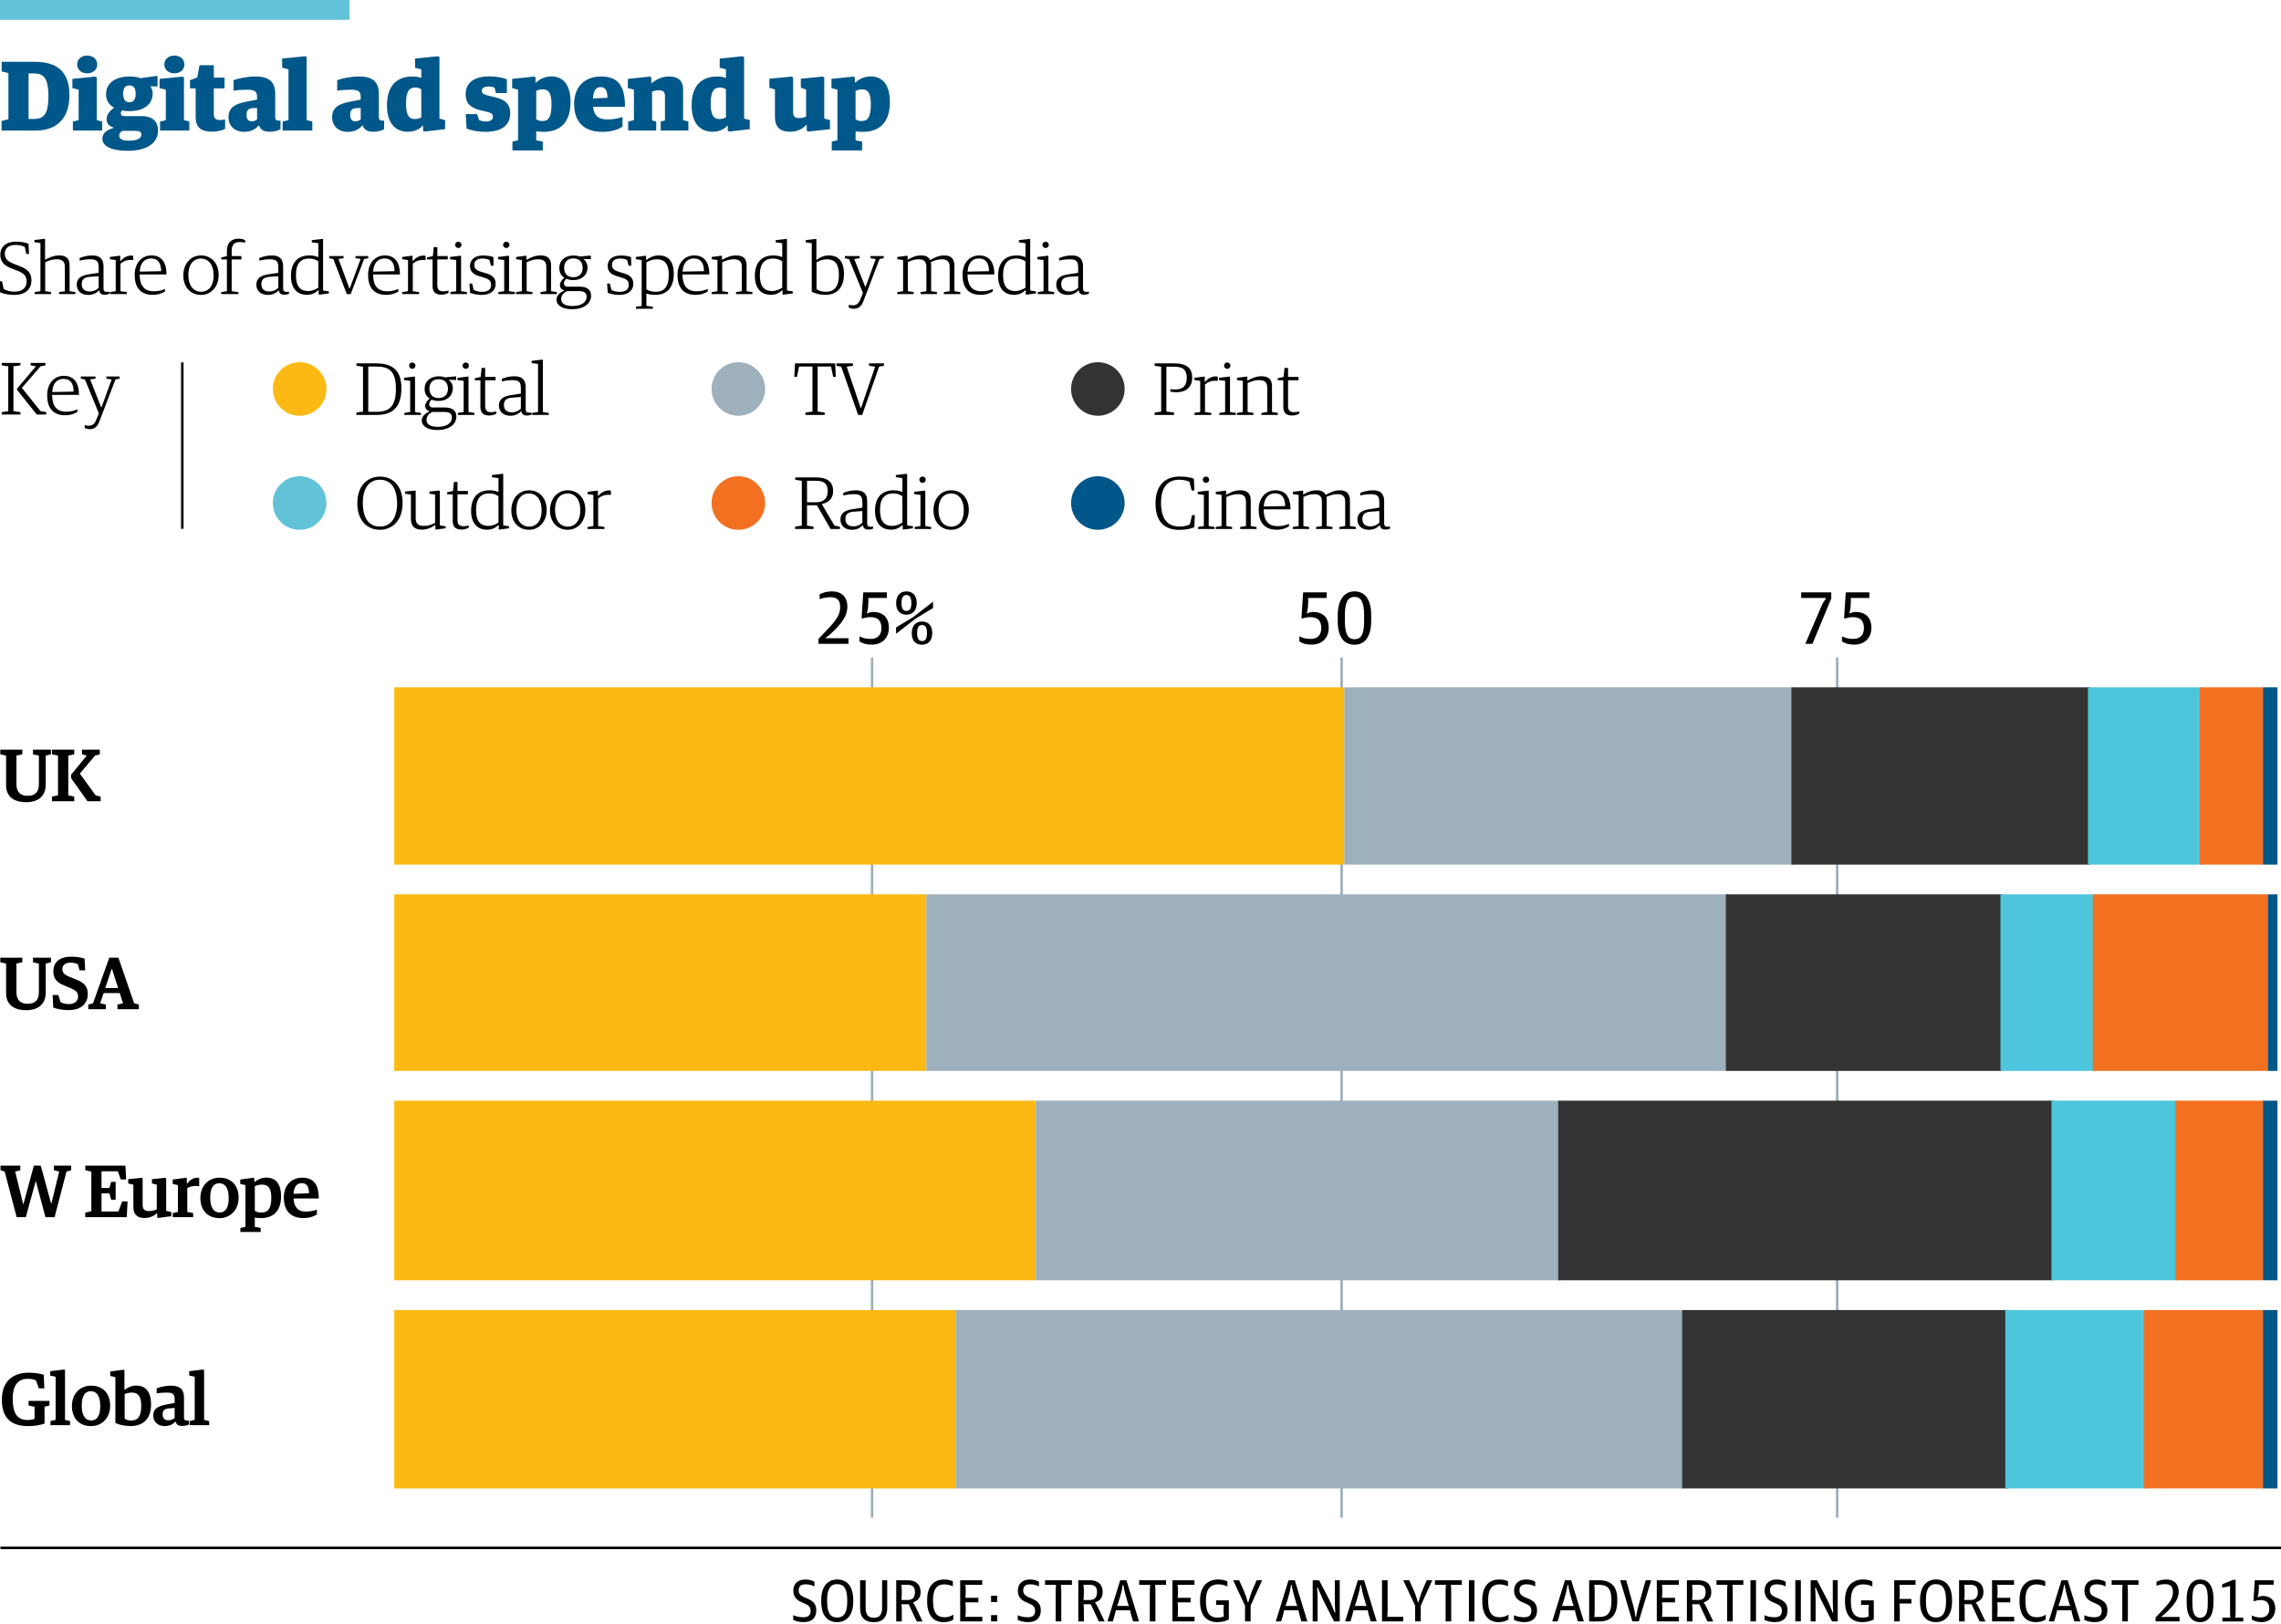 <?xml version="1.0" encoding="utf-8"?>
<!-- Generator: Adobe Illustrator 16.0.1, SVG Export Plug-In . SVG Version: 6.00 Build 0)  -->
<!DOCTYPE svg PUBLIC "-//W3C//DTD SVG 1.1//EN" "http://www.w3.org/Graphics/SVG/1.1/DTD/svg11.dtd">
<svg version="1.1" xmlns="http://www.w3.org/2000/svg" xmlns:xlink="http://www.w3.org/1999/xlink" x="0px" y="0px" width="460px"
	 height="327.5px" viewBox="0 0 460 327.5" enable-background="new 0 0 460 327.5" xml:space="preserve">
<g id="graphic">
	<g>
		<line fill="none" stroke="#000000" stroke-width="0.5" x1="460.063" y1="312.17" x2="0.082" y2="312.17"/>
	</g>
	<g>
		<path d="M159.965,326.686v-0.935c0.588,0.251,1.271,0.408,2.015,0.408c1.031,0,1.487-0.42,1.487-1.284
			c0-0.803-0.384-1.139-1.224-1.499l-0.695-0.3c-0.983-0.444-1.56-1.139-1.56-2.291c0-1.248,0.756-2.243,2.459-2.243
			c0.779,0,1.415,0.216,1.799,0.456v0.947c-0.444-0.24-1.031-0.432-1.775-0.432c-0.899,0-1.403,0.396-1.403,1.188
			c0,0.708,0.324,1.067,1.08,1.403l0.708,0.3c0.983,0.432,1.763,0.959,1.763,2.338c0,1.463-0.792,2.399-2.591,2.399
			C161.189,327.142,160.481,326.938,159.965,326.686z"/>
		<path d="M165.618,323.004v-0.312c0-2.758,1.295-4.15,3.238-4.15c1.919,0,3.214,1.319,3.214,4.138v0.312
			c0,2.759-1.319,4.15-3.25,4.15C166.889,327.142,165.618,325.834,165.618,323.004z M170.858,323.076v-0.324
			c0-2.171-0.551-3.274-2.051-3.274c-1.355-0.024-2.003,1.091-2.003,3.13v0.324c0,2.183,0.552,3.286,2.039,3.286
			C170.223,326.218,170.858,325.127,170.858,323.076z"/>
		<path d="M173.453,324.359v-5.661h1.115v5.589c0,1.559,0.708,1.979,1.703,1.979c0.924,0,1.619-0.468,1.619-1.991v-5.577h1.032
			v5.589c0,1.847-0.912,2.866-2.699,2.866C174.341,327.154,173.453,326.123,173.453,324.359z"/>
		<path d="M180.737,318.699h2.327c1.703,0,2.591,0.875,2.591,2.375c0,1.151-0.563,1.763-1.499,2.075v0.12
			c0,0,0.348,0.456,0.635,1.08l1.259,2.65h-1.175l-1.619-3.466h-1.463c0,0,0.072,0.624,0.072,1.032v2.435h-1.127V318.699z
			 M183.063,322.681c0.972,0,1.451-0.552,1.451-1.571c0-0.996-0.408-1.499-1.451-1.499h-1.283c0,0,0.072,0.587,0.072,0.947v1.163
			c0,0.372-0.072,0.96-0.072,0.96H183.063z"/>
		<path d="M186.977,322.98v-0.3c0-3.083,1.619-4.138,3.454-4.138c0.671,0,1.295,0.144,1.727,0.36v0.996
			c-0.563-0.216-1.115-0.372-1.763-0.372c-1.211,0-2.23,0.695-2.23,3.058v0.324c0,2.255,0.695,3.25,2.327,3.25
			c0.768,0,1.343-0.24,1.763-0.54v0.996c-0.492,0.324-1.139,0.528-2.003,0.528C188.249,327.142,186.977,325.739,186.977,322.98z"/>
		<path d="M193.637,318.699h4.438v0.923h-3.394c0,0,0.072,0.576,0.072,0.923v0.756c0,0.372-0.072,0.936-0.072,0.936h2.626v0.911
			h-2.626c0,0,0.072,0.576,0.072,0.936v1.056c0,0.372-0.072,0.936-0.072,0.936h3.418v0.923h-4.461V318.699z"/>
		<path d="M199.865,321.817h1.235v1.271h-1.235V321.817z M199.865,325.727h1.235v1.271h-1.235V325.727z"/>
		<path d="M205.241,326.686v-0.935c0.587,0.251,1.271,0.408,2.015,0.408c1.032,0,1.487-0.42,1.487-1.284
			c0-0.803-0.384-1.139-1.223-1.499l-0.696-0.3c-0.983-0.444-1.559-1.139-1.559-2.291c0-1.248,0.755-2.243,2.458-2.243
			c0.78,0,1.416,0.216,1.799,0.456v0.947c-0.444-0.24-1.032-0.432-1.775-0.432c-0.899,0-1.403,0.396-1.403,1.188
			c0,0.708,0.324,1.067,1.079,1.403l0.708,0.3c0.984,0.432,1.763,0.959,1.763,2.338c0,1.463-0.792,2.399-2.59,2.399
			C206.464,327.142,205.756,326.938,205.241,326.686z"/>
		<path d="M212.896,320.773c0-0.444,0.072-1.151,0.072-1.151h-2.219v-0.923h5.421v0.923h-2.219c0,0,0.072,0.708,0.072,1.151v6.225
			h-1.127V320.773z"/>
		<path d="M217.457,318.699h2.327c1.703,0,2.59,0.875,2.59,2.375c0,1.151-0.563,1.763-1.499,2.075v0.12c0,0,0.348,0.456,0.636,1.08
			l1.259,2.65h-1.175l-1.619-3.466h-1.463c0,0,0.072,0.624,0.072,1.032v2.435h-1.127V318.699z M219.783,322.681
			c0.971,0,1.451-0.552,1.451-1.571c0-0.996-0.408-1.499-1.451-1.499H218.5c0,0,0.072,0.587,0.072,0.947v1.163
			c0,0.372-0.072,0.96-0.072,0.96H219.783z"/>
		<path d="M225.903,318.699h1.259l2.542,8.299h-1.199l-0.348-1.151c-0.096-0.336-0.192-0.768-0.251-1.104h-2.878
			c-0.072,0.324-0.168,0.744-0.264,1.091l-0.348,1.164h-1.08L225.903,318.699z M225.279,323.88h2.387
			c-0.12-0.276-0.251-0.648-0.324-0.948l-0.384-1.367c-0.228-0.803-0.419-1.931-0.419-1.931h-0.12c0,0-0.168,1.127-0.408,1.931
			l-0.396,1.379C225.531,323.244,225.388,323.604,225.279,323.88z"/>
		<path d="M231.879,320.773c0-0.444,0.072-1.151,0.072-1.151h-2.219v-0.923h5.421v0.923h-2.219c0,0,0.072,0.708,0.072,1.151v6.225
			h-1.128V320.773z"/>
		<path d="M236.44,318.699h4.438v0.923h-3.395c0,0,0.072,0.576,0.072,0.923v0.756c0,0.372-0.072,0.936-0.072,0.936h2.627v0.911
			h-2.627c0,0,0.072,0.576,0.072,0.936v1.056c0,0.372-0.072,0.936-0.072,0.936h3.418v0.923h-4.461V318.699z"/>
		<path d="M242.009,322.98v-0.252c0-2.986,1.667-4.186,3.646-4.186c0.876,0,1.476,0.192,1.871,0.396v1.031
			c-0.384-0.216-0.995-0.443-1.871-0.443c-1.739,0-2.459,1.223-2.459,3.13v0.264c0,2.087,0.576,3.31,2.352,3.31
			c0.407,0,0.959-0.096,1.283-0.252c0,0-0.084-0.324-0.084-0.779v-0.636c0-0.432,0.071-0.899,0.071-0.899h-1.57v-0.912h2.566v3.85
			c-0.576,0.336-1.464,0.54-2.327,0.54C243.472,327.142,242.009,325.955,242.009,322.98z"/>
		<path d="M251.079,323.82l-2.398-5.121h1.211l0.972,2.171c0.384,0.863,0.768,2.254,0.768,2.254h0.12c0,0,0.384-1.379,0.731-2.254
			l0.936-2.171h1.115l-2.326,5.109v3.19h-1.128V323.82z"/>
		<path d="M259.851,318.699h1.26l2.542,8.299h-1.199l-0.348-1.151c-0.096-0.336-0.191-0.768-0.252-1.104h-2.878
			c-0.072,0.324-0.168,0.744-0.264,1.091l-0.349,1.164h-1.079L259.851,318.699z M259.228,323.88h2.387
			c-0.12-0.276-0.252-0.648-0.324-0.948l-0.384-1.367c-0.228-0.803-0.42-1.931-0.42-1.931h-0.12c0,0-0.168,1.127-0.407,1.931
			l-0.396,1.379C259.479,323.244,259.335,323.604,259.228,323.88z"/>
		<path d="M264.724,318.699h1.296l2.099,4.03c0.407,0.839,1.043,2.495,1.043,2.495h0.12c0,0-0.096-1.463-0.096-2.171v-4.354h0.995
			v8.299h-1.151l-2.23-4.39c-0.396-0.828-1.044-2.435-1.044-2.435h-0.132c0,0,0.097,1.391,0.097,2.087v4.737h-0.996V318.699z"/>
		<path d="M273.831,318.699h1.259l2.543,8.299h-1.199l-0.348-1.151c-0.097-0.336-0.192-0.768-0.252-1.104h-2.879
			c-0.071,0.324-0.168,0.744-0.264,1.091l-0.348,1.164h-1.079L273.831,318.699z M273.207,323.88h2.387
			c-0.12-0.276-0.252-0.648-0.324-0.948l-0.384-1.367c-0.228-0.803-0.419-1.931-0.419-1.931h-0.12c0,0-0.168,1.127-0.408,1.931
			l-0.396,1.379C273.459,323.244,273.315,323.604,273.207,323.88z"/>
		<path d="M278.704,318.699h1.127v6.249c0,0.503-0.072,1.127-0.072,1.127h3.215v0.923h-4.27V318.699z"/>
		<path d="M285.387,323.82l-2.398-5.121h1.211l0.972,2.171c0.384,0.863,0.768,2.254,0.768,2.254h0.12c0,0,0.384-1.379,0.731-2.254
			l0.936-2.171h1.115l-2.326,5.109v3.19h-1.128V323.82z"/>
		<path d="M291.531,320.773c0-0.444,0.071-1.151,0.071-1.151h-2.219v-0.923h5.421v0.923h-2.219c0,0,0.072,0.708,0.072,1.151v6.225
			h-1.127V320.773z"/>
		<path d="M296.235,318.699h1.115v8.299h-1.115V318.699z"/>
		<path d="M298.924,322.98v-0.3c0-3.083,1.619-4.138,3.454-4.138c0.672,0,1.295,0.144,1.727,0.36v0.996
			c-0.563-0.216-1.115-0.372-1.763-0.372c-1.211,0-2.23,0.695-2.23,3.058v0.324c0,2.255,0.695,3.25,2.326,3.25
			c0.768,0,1.344-0.24,1.764-0.54v0.996c-0.492,0.324-1.14,0.528-2.003,0.528C300.195,327.142,298.924,325.739,298.924,322.98z"/>
		<path d="M305.319,326.686v-0.935c0.588,0.251,1.271,0.408,2.015,0.408c1.032,0,1.487-0.42,1.487-1.284
			c0-0.803-0.384-1.139-1.223-1.499l-0.696-0.3c-0.983-0.444-1.559-1.139-1.559-2.291c0-1.248,0.756-2.243,2.458-2.243
			c0.78,0,1.416,0.216,1.8,0.456v0.947c-0.444-0.24-1.032-0.432-1.775-0.432c-0.899,0-1.403,0.396-1.403,1.188
			c0,0.708,0.324,1.067,1.079,1.403l0.708,0.3c0.983,0.432,1.763,0.959,1.763,2.338c0,1.463-0.791,2.399-2.59,2.399
			C306.543,327.142,305.835,326.938,305.319,326.686z"/>
		<path d="M315.603,318.699h1.259l2.543,8.299h-1.199l-0.348-1.151c-0.097-0.336-0.192-0.768-0.252-1.104h-2.879
			c-0.072,0.324-0.168,0.744-0.264,1.091l-0.348,1.164h-1.08L315.603,318.699z M314.979,323.88h2.387
			c-0.12-0.276-0.252-0.648-0.324-0.948l-0.384-1.367c-0.228-0.803-0.419-1.931-0.419-1.931h-0.12c0,0-0.168,1.127-0.408,1.931
			l-0.396,1.379C315.23,323.244,315.087,323.604,314.979,323.88z"/>
		<path d="M320.476,318.699h1.99c2.483,0,3.683,1.271,3.683,3.85v0.276c0,2.794-1.188,4.174-3.61,4.174h-2.062V318.699z
			 M322.562,326.099c1.535,0,2.41-0.744,2.41-3.13v-0.3c0-2.579-1.02-3.058-2.639-3.058h-0.815c0,0,0.072,0.624,0.072,1.031v4.425
			c0,0.396-0.072,1.032-0.072,1.032H322.562z"/>
		<path d="M326.739,318.699h1.212l1.463,5.253c0.24,0.852,0.408,2.159,0.408,2.159h0.119c0,0,0.204-1.295,0.444-2.159l1.499-5.253
			h1.104l-2.507,8.299h-1.283L326.739,318.699z"/>
		<path d="M334.119,318.699h4.438v0.923h-3.395c0,0,0.072,0.576,0.072,0.923v0.756c0,0.372-0.072,0.936-0.072,0.936h2.627v0.911
			h-2.627c0,0,0.072,0.576,0.072,0.936v1.056c0,0.372-0.072,0.936-0.072,0.936h3.419v0.923h-4.462V318.699z"/>
		<path d="M340.191,318.699h2.326c1.703,0,2.591,0.875,2.591,2.375c0,1.151-0.563,1.763-1.499,2.075v0.12
			c0,0,0.348,0.456,0.636,1.08l1.259,2.65h-1.175l-1.619-3.466h-1.464c0,0,0.072,0.624,0.072,1.032v2.435h-1.127V318.699z
			 M342.518,322.681c0.972,0,1.451-0.552,1.451-1.571c0-0.996-0.407-1.499-1.451-1.499h-1.283c0,0,0.072,0.587,0.072,0.947v1.163
			c0,0.372-0.072,0.96-0.072,0.96H342.518z"/>
		<path d="M348.302,320.773c0-0.444,0.072-1.151,0.072-1.151h-2.219v-0.923h5.421v0.923h-2.219c0,0,0.072,0.708,0.072,1.151v6.225
			h-1.128V320.773z"/>
		<path d="M353.007,318.699h1.115v8.299h-1.115V318.699z"/>
		<path d="M355.839,326.686v-0.935c0.588,0.251,1.271,0.408,2.015,0.408c1.031,0,1.487-0.42,1.487-1.284
			c0-0.803-0.384-1.139-1.224-1.499l-0.695-0.3c-0.983-0.444-1.559-1.139-1.559-2.291c0-1.248,0.755-2.243,2.458-2.243
			c0.78,0,1.415,0.216,1.799,0.456v0.947c-0.443-0.24-1.031-0.432-1.774-0.432c-0.899,0-1.403,0.396-1.403,1.188
			c0,0.708,0.323,1.067,1.079,1.403l0.708,0.3c0.983,0.432,1.763,0.959,1.763,2.338c0,1.463-0.791,2.399-2.591,2.399
			C357.062,327.142,356.354,326.938,355.839,326.686z"/>
		<path d="M362.055,318.699h1.115v8.299h-1.115V318.699z"/>
		<path d="M365.15,318.699h1.295l2.1,4.03c0.407,0.839,1.043,2.495,1.043,2.495h0.12c0,0-0.096-1.463-0.096-2.171v-4.354h0.995
			v8.299h-1.151l-2.23-4.39c-0.396-0.828-1.044-2.435-1.044-2.435h-0.132c0,0,0.096,1.391,0.096,2.087v4.737h-0.995V318.699z"/>
		<path d="M372.074,322.98v-0.252c0-2.986,1.668-4.186,3.646-4.186c0.875,0,1.476,0.192,1.871,0.396v1.031
			c-0.384-0.216-0.996-0.443-1.871-0.443c-1.739,0-2.459,1.223-2.459,3.13v0.264c0,2.087,0.576,3.31,2.351,3.31
			c0.408,0,0.96-0.096,1.283-0.252c0,0-0.083-0.324-0.083-0.779v-0.636c0-0.432,0.071-0.899,0.071-0.899h-1.571v-0.912h2.567v3.85
			c-0.576,0.336-1.464,0.54-2.327,0.54C373.538,327.142,372.074,325.955,372.074,322.98z"/>
		<path d="M381.998,318.699h4.306v0.923h-3.25c0,0,0.06,0.588,0.06,0.947v0.948c0,0.372-0.06,0.947-0.06,0.947h2.41v0.924h-2.41
			c0,0,0.072,0.936,0.072,0.995v2.615h-1.128V318.699z"/>
		<path d="M387.206,323.004v-0.312c0-2.758,1.296-4.15,3.238-4.15c1.919,0,3.215,1.319,3.215,4.138v0.312
			c0,2.759-1.319,4.15-3.251,4.15C388.478,327.142,387.206,325.834,387.206,323.004z M392.447,323.076v-0.324
			c0-2.171-0.552-3.274-2.051-3.274c-1.355-0.024-2.003,1.091-2.003,3.13v0.324c0,2.183,0.552,3.286,2.039,3.286
			C391.812,326.218,392.447,325.127,392.447,323.076z"/>
		<path d="M395.078,318.699h2.326c1.703,0,2.591,0.875,2.591,2.375c0,1.151-0.563,1.763-1.499,2.075v0.12
			c0,0,0.348,0.456,0.636,1.08l1.259,2.65h-1.175l-1.619-3.466h-1.463c0,0,0.071,0.624,0.071,1.032v2.435h-1.127V318.699z
			 M397.404,322.681c0.972,0,1.451-0.552,1.451-1.571c0-0.996-0.407-1.499-1.451-1.499h-1.283c0,0,0.072,0.587,0.072,0.947v1.163
			c0,0.372-0.072,0.96-0.072,0.96H397.404z"/>
		<path d="M401.726,318.699h4.438v0.923h-3.394c0,0,0.071,0.576,0.071,0.923v0.756c0,0.372-0.071,0.936-0.071,0.936h2.626v0.911
			h-2.626c0,0,0.071,0.576,0.071,0.936v1.056c0,0.372-0.071,0.936-0.071,0.936h3.418v0.923h-4.462V318.699z"/>
		<path d="M407.27,322.98v-0.3c0-3.083,1.619-4.138,3.455-4.138c0.671,0,1.295,0.144,1.727,0.36v0.996
			c-0.563-0.216-1.115-0.372-1.763-0.372c-1.212,0-2.231,0.695-2.231,3.058v0.324c0,2.255,0.696,3.25,2.327,3.25
			c0.768,0,1.343-0.24,1.763-0.54v0.996c-0.491,0.324-1.139,0.528-2.003,0.528C408.541,327.142,407.27,325.739,407.27,322.98z"/>
		<path d="M415.729,318.699h1.26l2.542,8.299h-1.199l-0.348-1.151c-0.096-0.336-0.191-0.768-0.252-1.104h-2.878
			c-0.072,0.324-0.168,0.744-0.264,1.091l-0.349,1.164h-1.079L415.729,318.699z M415.105,323.88h2.387
			c-0.12-0.276-0.252-0.648-0.324-0.948l-0.384-1.367c-0.228-0.803-0.42-1.931-0.42-1.931h-0.12c0,0-0.168,1.127-0.407,1.931
			l-0.396,1.379C415.357,323.244,415.213,323.604,415.105,323.88z"/>
		<path d="M420.338,326.686v-0.935c0.588,0.251,1.271,0.408,2.015,0.408c1.031,0,1.487-0.42,1.487-1.284
			c0-0.803-0.384-1.139-1.224-1.499l-0.695-0.3c-0.983-0.444-1.559-1.139-1.559-2.291c0-1.248,0.755-2.243,2.458-2.243
			c0.779,0,1.415,0.216,1.799,0.456v0.947c-0.443-0.24-1.031-0.432-1.774-0.432c-0.899,0-1.403,0.396-1.403,1.188
			c0,0.708,0.323,1.067,1.079,1.403l0.708,0.3c0.983,0.432,1.763,0.959,1.763,2.338c0,1.463-0.791,2.399-2.591,2.399
			C421.562,327.142,420.854,326.938,420.338,326.686z"/>
		<path d="M427.993,320.773c0-0.444,0.071-1.151,0.071-1.151h-2.219v-0.923h5.421v0.923h-2.219c0,0,0.072,0.708,0.072,1.151v6.225
			h-1.127V320.773z"/>
		<path d="M434.714,326.194l1.799-1.895c1.151-1.247,1.691-2.075,1.691-3.226c0-1.127-0.468-1.595-1.596-1.595
			c-0.624,0-1.211,0.132-1.715,0.324v-0.792c0.468-0.24,1.14-0.468,1.967-0.468c1.56,0,2.507,0.864,2.507,2.495
			c0,1.224-0.66,2.339-2.015,3.694l-0.216,0.216c-0.612,0.611-1.271,1.091-1.271,1.091v0.06h3.682v0.899h-4.833V326.194z"/>
		<path d="M440.978,323.316v-0.852c0-2.782,1.211-3.922,2.71-3.922c1.535,0,2.688,1.104,2.688,3.874v0.852
			c0,2.758-1.152,3.874-2.688,3.874C442.104,327.142,440.978,326.039,440.978,323.316z M445.235,323.316v-0.875
			c0-2.111-0.456-3.01-1.548-3.01c-1.079,0-1.559,0.875-1.559,2.962v0.875c0,2.099,0.468,2.986,1.559,2.986
			C444.768,326.254,445.235,325.451,445.235,323.316z"/>
		<path d="M448.177,326.23h1.607c0,0-0.061-0.624-0.061-1.02v-5.361c0,0-0.359,0.144-0.911,0.216l-0.684,0.096v-0.647l2.219-0.899
			h0.504v6.596c0,0.396-0.072,1.02-0.072,1.02h1.607v0.768h-4.21V326.23z"/>
		<path d="M454.105,326.602v-0.815c0.455,0.252,1.103,0.42,1.774,0.42c1.092,0,1.764-0.564,1.764-1.739
			c0-1.235-0.612-1.775-1.787-1.775c-0.468,0-0.828,0.084-1.151,0.192h-0.265l0.276-4.186h3.802v0.899h-2.998
			c0,0,0.036,0.36,0.012,0.684l-0.048,0.792c-0.036,0.54-0.204,1.007-0.204,1.007h0.12c0.288-0.132,0.588-0.216,0.936-0.216
			c1.571,0,2.507,0.912,2.507,2.542c0,1.595-1.02,2.723-2.783,2.723C455.148,327.13,454.549,326.902,454.105,326.602z"/>
	</g>
	<rect fill="#62C2D8" width="70.5" height="4"/>
	<g>
		<g>
			<path fill="#005789" d="M0.32,24.389l1.38-0.34v-9.302l-1.36-0.34v-1.94h6.742c4.301,0,6.921,1.9,6.921,6.701
				c0,4.981-2.82,7.162-6.841,7.162H0.32V24.389z M6.881,23.989c1.9,0,2.881-0.92,2.881-4.541c0-3.981-1.101-4.641-3.061-4.641
				h-0.94v9.182H6.881z"/>
			<path fill="#005789" d="M14.7,24.509l1.16-0.28v-6.141l-1.26-0.32v-1.86l4.581-0.46l0.34,0.14v8.642l1.08,0.28v1.82H14.7V24.509z
				 M15.56,12.987c0-1.1,0.92-1.78,2.021-1.78c1.12,0,2.021,0.68,2.021,1.78c0,1.12-0.9,1.8-2.021,1.8
				C16.48,14.787,15.56,14.107,15.56,12.987z"/>
			<path fill="#005789" d="M20.64,27.97c0-1.18,1.06-1.84,2.241-2.16v-0.1c-0.94-0.28-1.38-0.86-1.38-1.72
				c0-0.86,0.66-1.701,1.52-2.261c-0.98-0.54-1.64-1.46-1.64-2.701c0-2.32,1.92-3.601,4.721-3.601c0.88,0,1.621,0.12,2.241,0.34
				l3.421-0.48v2.161l-1.44-0.06c0.28,0.42,0.46,0.86,0.46,1.42c0,2.32-1.86,3.601-4.701,3.601c-0.54,0-1.02-0.04-1.48-0.14
				c-0.16,0.18-0.24,0.42-0.24,0.6c0,0.26,0.18,0.541,0.74,0.541h3.461c1.86,0,3.3,0.8,3.3,2.92c0,2.221-1.78,4.081-6.161,4.081
				C22.3,30.411,20.64,29.39,20.64,27.97z M28.502,27.15c0-0.58-0.34-0.76-1.26-0.76h-2.521c-0.42,0.18-0.68,0.48-0.68,0.98
				c0,0.58,0.52,1,1.94,1C27.842,28.37,28.502,27.81,28.502,27.15z M27.361,18.948c0-1.4-0.56-1.721-1.28-1.721
				c-0.7,0-1.24,0.4-1.24,1.661c0,1.32,0.541,1.74,1.24,1.74C26.801,20.628,27.361,20.208,27.361,18.948z"/>
			<path fill="#005789" d="M32.28,24.509l1.16-0.28v-6.141l-1.26-0.32v-1.86l4.581-0.46l0.34,0.14v8.642l1.08,0.28v1.82H32.28
				V24.509z M33.14,12.987c0-1.1,0.92-1.78,2.021-1.78c1.12,0,2.021,0.68,2.021,1.78c0,1.12-0.9,1.8-2.021,1.8
				C34.061,14.787,33.14,14.107,33.14,12.987z"/>
			<path fill="#005789" d="M39.46,23.589v-5.761h-1.14v-1.66l1.46-0.54l0.46-2.48h2.88v2.5h2.161v2.18h-2.161v5.161
				c0,0.94,0.42,1.22,1.3,1.22c0.34,0,0.7-0.06,0.98-0.14v1.9c-0.48,0.3-1.4,0.58-2.581,0.58C40.68,26.55,39.46,25.85,39.46,23.589z
				"/>
			<path fill="#005789" d="M46.08,23.669c0-2.101,1.48-2.78,3.901-3.221l1.86-0.36v-0.52c0-1.081-0.4-1.48-2-1.48
				c-0.94,0-2.021,0.08-2.741,0.2v-2.121c1.02-0.36,2.681-0.74,4.481-0.74c2.701,0,3.921,1.12,3.921,3.501v4.761
				c0,0.5,0.32,0.64,0.72,0.64h0.34v1.74c-0.38,0.24-1.28,0.5-2.16,0.5c-1.141,0-1.841-0.36-2.141-1.24h-0.12
				c-0.54,0.68-1.54,1.26-2.88,1.26C47.32,26.59,46.08,25.389,46.08,23.669z M51.841,24.069v-2.301l-0.94,0.04
				c-0.82,0.06-1.18,0.48-1.18,1.34c0,0.9,0.32,1.32,1.08,1.32C51.241,24.469,51.641,24.269,51.841,24.069z"/>
			<path fill="#005789" d="M57,24.509l1.18-0.28V13.987l-1.28-0.34v-1.84l4.621-0.46l0.32,0.14v12.743l1.14,0.28v1.82H57V24.509z"/>
			<path fill="#005789" d="M66.979,23.669c0-2.101,1.48-2.78,3.901-3.221l1.86-0.36v-0.52c0-1.081-0.4-1.48-2-1.48
				c-0.94,0-2.021,0.08-2.741,0.2v-2.121c1.02-0.36,2.681-0.74,4.481-0.74c2.701,0,3.921,1.12,3.921,3.501v4.761
				c0,0.5,0.32,0.64,0.72,0.64h0.34v1.74c-0.38,0.24-1.28,0.5-2.16,0.5c-1.141,0-1.84-0.36-2.141-1.24h-0.12
				c-0.54,0.68-1.54,1.26-2.88,1.26C68.22,26.59,66.979,25.389,66.979,23.669z M72.741,24.069v-2.301l-0.94,0.04
				c-0.82,0.06-1.18,0.48-1.18,1.34c0,0.9,0.32,1.32,1.08,1.32C72.141,24.469,72.541,24.269,72.741,24.069z"/>
			<path fill="#005789" d="M78.039,21.249c0-4.281,2.281-5.821,5.181-5.821c0.82,0,1.28,0.12,1.741,0.3v-1.741l-1.26-0.32v-1.86
				l4.581-0.46l0.34,0.14v12.423l1.14,0.32v1.82l-4.121,0.48l-0.32-0.14v-1.04h-0.12c-0.56,0.74-1.64,1.22-3,1.22
				C80.2,26.57,78.039,25.33,78.039,21.249z M84.961,23.669v-5.641c-0.28-0.2-0.581-0.38-1.221-0.38c-1.12,0-1.86,0.62-1.86,3.221
				c0,2.36,0.62,3.141,1.741,3.141C84.181,24.009,84.621,23.849,84.961,23.669z"/>
			<path fill="#005789" d="M94.099,25.93l-0.18-2.921h2.281l0.4,1.18c0.24,0.14,0.76,0.32,1.38,0.32c0.88,0,1.42-0.34,1.42-0.94
				s-0.34-0.82-1.28-1.04l-1.18-0.28c-2-0.48-3.041-1.36-3.041-3.261c0-2.08,1.46-3.581,4.781-3.581c1.32,0,2.661,0.22,3.541,0.58
				v2.781H100l-0.24-1.061c-0.26-0.14-0.62-0.26-1.22-0.26c-0.76,0-1.38,0.24-1.38,0.84c0,0.56,0.38,0.78,1.46,1.04l1.28,0.3
				c2.161,0.5,3,1.561,3,3.181c0,2.261-1.48,3.781-5.041,3.781C96.639,26.59,95.199,26.37,94.099,25.93z"/>
			<path fill="#005789" d="M103.339,28.55l1.14-0.26V18.088l-1.2-0.32v-1.86l4.401-0.46l0.32,0.14v1.04h0.12
				c0.6-0.56,1.641-1.22,3.081-1.22c1.92,0,3.861,1.16,3.861,5.161c0,4.381-2.36,6.021-5.441,6.021c-0.78,0-1.101-0.04-1.48-0.12
				v1.84l1.32,0.24v1.78h-6.121V28.55z M111.22,21.028c0-2.26-0.58-3-1.72-3c-0.6,0-1.04,0.14-1.36,0.3v5.721
				c0.26,0.18,0.58,0.36,1.22,0.36C110.52,24.409,111.22,23.769,111.22,21.028z"/>
			<path fill="#005789" d="M115.778,20.968c0-3.5,2.161-5.541,5.421-5.541c3.281,0,4.841,1.64,4.841,6.121H119.6
				c0.2,1.861,1.18,2.541,2.88,2.541c1.4,0,2.3-0.26,3.061-0.5v1.94c-0.76,0.52-2.021,1.061-4.061,1.061
				C117.739,26.59,115.778,24.569,115.778,20.968z M122.5,19.728c0-1.66-0.58-2.16-1.36-2.16c-0.82,0-1.44,0.5-1.56,2.28
				L122.5,19.728z"/>
			<path fill="#005789" d="M126.678,24.509l1.16-0.28v-6.141l-1.22-0.32v-1.86l4.421-0.46l0.3,0.14v1.14h0.12
				c1.021-0.78,2.041-1.3,3.521-1.3c1.64,0,2.78,0.74,2.78,2.641v6.161l1.061,0.28v1.82h-5.582v-1.82l0.86-0.22v-4.941
				c0-0.86-0.4-1.14-1.26-1.14c-0.52,0-0.92,0.12-1.34,0.26v5.821l0.84,0.22v1.82h-5.661V24.509z"/>
			<path fill="#005789" d="M139.478,21.249c0-4.281,2.281-5.821,5.181-5.821c0.82,0,1.28,0.12,1.741,0.3v-1.741l-1.26-0.32v-1.86
				l4.581-0.46l0.34,0.14v12.423l1.14,0.32v1.82l-4.121,0.48l-0.32-0.14v-1.04h-0.12c-0.56,0.74-1.64,1.22-3,1.22
				C141.639,26.57,139.478,25.33,139.478,21.249z M146.4,23.669v-5.641c-0.28-0.2-0.581-0.38-1.221-0.38
				c-1.12,0-1.86,0.62-1.86,3.221c0,2.36,0.62,3.141,1.741,3.141C145.62,24.009,146.06,23.849,146.4,23.669z"/>
			<path fill="#005789" d="M156.278,23.609v-5.561l-1.12-0.34v-1.84l4.481-0.42l0.3,0.16v6.941c0,0.88,0.3,1.26,1.2,1.26
				c0.68,0,1.061-0.16,1.42-0.3v-5.461l-1.06-0.34v-1.84l4.401-0.42l0.32,0.16v8.302l1.161,0.32v1.82l-4.361,0.48l-0.32-0.14v-1.16
				h-0.12c-0.72,0.72-1.72,1.34-3.221,1.34C157.158,26.57,156.278,25.469,156.278,23.609z"/>
			<path fill="#005789" d="M167.738,28.55l1.14-0.26V18.088l-1.2-0.32v-1.86l4.401-0.46l0.32,0.14v1.04h0.12
				c0.6-0.56,1.641-1.22,3.081-1.22c1.92,0,3.861,1.16,3.861,5.161c0,4.381-2.36,6.021-5.441,6.021c-0.78,0-1.1-0.04-1.48-0.12v1.84
				l1.32,0.24v1.78h-6.121V28.55z M175.619,21.028c0-2.26-0.58-3-1.72-3c-0.6,0-1.04,0.14-1.36,0.3v5.721
				c0.26,0.18,0.58,0.36,1.22,0.36C174.919,24.409,175.619,23.769,175.619,21.028z"/>
		</g>
	</g>
	<g>
		<g>
			<path d="M-0.048,58.922l-0.105-2.205h0.555l0.345,1.59c0.57,0.285,1.185,0.51,2.16,0.51c1.725,0,2.46-0.885,2.46-2.025
				c0-1.26-0.63-1.74-2.115-2.295l-0.945-0.375c-1.35-0.51-2.25-1.26-2.25-2.76c0-1.425,0.96-2.625,3.195-2.625
				c1.125,0,1.89,0.195,2.505,0.42l0.09,2.055h-0.54l-0.3-1.395c-0.315-0.165-0.9-0.42-1.83-0.42c-1.425,0-2.205,0.63-2.205,1.755
				c0,1.005,0.525,1.56,1.86,2.07l0.945,0.375c1.545,0.585,2.565,1.23,2.565,2.94c0,1.575-0.99,2.94-3.495,2.94
				C1.662,59.477,0.657,59.222-0.048,58.922z"/>
			<path d="M6.986,58.907l1.17-0.18v-9.705l-1.215-0.18v-0.435l2.025-0.255l0.12,0.06v4.155h0.06
				c0.81-0.465,1.755-0.855,2.745-0.855c1.41,0,2.145,0.585,2.145,2.025v5.19l1.17,0.18v0.405h-3.3v-0.405l1.17-0.18v-4.92
				c0-1.095-0.54-1.515-1.695-1.515c-0.795,0-1.56,0.27-2.265,0.585v5.85l1.17,0.18v0.405h-3.3V58.907z"/>
			<path d="M15.477,57.407c0-1.305,0.93-1.845,2.34-2.07l2.085-0.33v-0.99c0-1.275-0.3-1.725-1.725-1.725
				c-0.735,0-1.515,0.12-2.115,0.27v-0.525c0.585-0.255,1.56-0.525,2.505-0.525c1.59,0,2.31,0.705,2.31,2.235v4.44
				c0,0.555,0.285,0.675,0.75,0.675c0.09,0,0.39-0.015,0.435-0.03v0.405c-0.165,0.09-0.57,0.195-0.99,0.195
				c-0.615,0-0.99-0.285-1.065-0.855h-0.06c-0.48,0.51-1.185,0.9-2.16,0.9C16.392,59.477,15.477,58.682,15.477,57.407z
				 M19.901,58.037v-2.34l-1.785,0.135c-1.215,0.09-1.635,0.615-1.635,1.47c0,0.945,0.54,1.485,1.635,1.485
				C18.836,58.787,19.526,58.457,19.901,58.037z"/>
			<path d="M22.167,58.907l1.17-0.18v-6.285l-1.17-0.165v-0.45l1.965-0.255l0.12,0.06v1.005h0.06c0.495-0.57,1.23-1.095,2.13-1.095
				c0.12,0,0.36,0.03,0.435,0.06v0.855c-0.165-0.03-0.42-0.045-0.555-0.045c-0.81,0-1.44,0.27-2.025,0.765v5.55l1.275,0.18v0.405
				h-3.405V58.907z"/>
			<path d="M27.162,55.442c0-2.475,1.485-3.93,3.375-3.93c2.07,0,3.045,1.44,3.045,3.84h-5.415c0.015,2.175,0.855,3.39,2.805,3.39
				c1.125,0,1.755-0.24,2.295-0.465v0.51c-0.48,0.285-1.245,0.675-2.475,0.675C28.137,59.462,27.162,57.737,27.162,55.442z
				 M32.501,54.692c-0.015-1.74-0.72-2.565-2.025-2.565c-1.365,0-2.19,0.93-2.295,2.655L32.501,54.692z"/>
			<path d="M36.971,55.532c0-2.49,1.635-4.02,3.555-4.02c1.995,0,3.57,1.47,3.57,3.945c0,2.49-1.65,4.02-3.555,4.02
				C38.531,59.477,36.971,58.022,36.971,55.532z M43.076,55.547c0-2.445-1.26-3.405-2.565-3.405c-1.305,0-2.52,0.93-2.52,3.315
				c0,2.415,1.245,3.39,2.565,3.39C41.846,58.847,43.076,57.932,43.076,55.547z"/>
			<path d="M44.606,58.907l1.155-0.18v-6.405h-1.14v-0.405l1.14-0.27v-1.02c0-1.815,1.035-2.49,2.34-2.49
				c0.645,0,1.02,0.135,1.335,0.3v0.51c-0.315-0.075-0.615-0.135-1.065-0.135c-1.02,0-1.65,0.405-1.65,1.875v0.96h1.965v0.675
				h-1.965v6.405l1.365,0.18v0.405h-3.48V58.907z"/>
			<path d="M51.701,57.407c0-1.305,0.93-1.845,2.34-2.07l2.085-0.33v-0.99c0-1.275-0.3-1.725-1.725-1.725
				c-0.735,0-1.515,0.12-2.115,0.27v-0.525c0.585-0.255,1.56-0.525,2.505-0.525c1.59,0,2.31,0.705,2.31,2.235v4.44
				c0,0.555,0.285,0.675,0.75,0.675c0.09,0,0.39-0.015,0.435-0.03v0.405c-0.165,0.09-0.57,0.195-0.99,0.195
				c-0.615,0-0.99-0.285-1.065-0.855h-0.06c-0.48,0.51-1.185,0.9-2.16,0.9C52.616,59.477,51.701,58.682,51.701,57.407z
				 M56.125,58.037v-2.34l-1.785,0.135c-1.215,0.09-1.635,0.615-1.635,1.47c0,0.945,0.54,1.485,1.635,1.485
				C55.061,58.787,55.75,58.457,56.125,58.037z"/>
			<path d="M58.676,55.637c0-2.835,1.53-4.125,3.75-4.125c0.795,0,1.305,0.18,1.77,0.345v-2.805l-1.32-0.18v-0.435l2.16-0.255
				l0.12,0.06v10.349l1.17,0.18v0.405l-1.95,0.255l-0.12-0.075v-0.825h-0.075c-0.54,0.525-1.26,0.93-2.31,0.93
				C60.356,59.462,58.676,58.577,58.676,55.637z M64.196,58.022v-5.31c-0.45-0.3-0.915-0.57-1.875-0.57
				c-1.545,0-2.64,0.84-2.64,3.36c0,2.355,0.96,3.195,2.475,3.195C62.966,58.697,63.67,58.352,64.196,58.022z"/>
			<path d="M67.226,52.247l-0.84-0.165v-0.435h2.895v0.435l-1.02,0.135l2.205,5.97h0.06l2.205-5.97l-1.035-0.135v-0.435h2.565v0.435
				l-0.84,0.165l-2.7,7.065h-0.78L67.226,52.247z"/>
			<path d="M74.231,55.442c0-2.475,1.485-3.93,3.375-3.93c2.07,0,3.045,1.44,3.045,3.84h-5.415c0.015,2.175,0.855,3.39,2.805,3.39
				c1.125,0,1.755-0.24,2.295-0.465v0.51c-0.48,0.285-1.245,0.675-2.475,0.675C75.206,59.462,74.231,57.737,74.231,55.442z
				 M79.571,54.692c-0.015-1.74-0.72-2.565-2.025-2.565c-1.365,0-2.19,0.93-2.295,2.655L79.571,54.692z"/>
			<path d="M81.116,58.907l1.17-0.18v-6.285l-1.17-0.165v-0.45l1.965-0.255l0.12,0.06v1.005h0.06c0.495-0.57,1.23-1.095,2.13-1.095
				c0.12,0,0.36,0.03,0.435,0.06v0.855c-0.165-0.03-0.42-0.045-0.555-0.045c-0.81,0-1.44,0.27-2.025,0.765v5.55l1.275,0.18v0.405
				h-3.405V58.907z"/>
			<path d="M87.235,57.662v-5.34H86.11v-0.405l1.185-0.27l0.18-1.815h0.72v1.815h2.1v0.675h-2.1v5.145c0,0.93,0.33,1.29,1.245,1.29
				c0.36,0,0.705-0.06,1.02-0.15v0.435c-0.315,0.195-0.87,0.39-1.41,0.39C87.896,59.432,87.235,58.982,87.235,57.662z"/>
			<path d="M90.835,58.907l1.17-0.18v-6.285l-1.245-0.165v-0.45l2.1-0.255l0.12,0.06v7.095l1.185,0.18v0.405h-3.33V58.907z
				 M91.78,49.382c0-0.36,0.285-0.645,0.645-0.645c0.375,0,0.645,0.285,0.645,0.645c0,0.33-0.27,0.63-0.645,0.63
				C92.065,50.012,91.78,49.712,91.78,49.382z"/>
			<path d="M94.795,59.057l-0.12-1.875h0.555l0.3,1.29c0.375,0.195,0.93,0.39,1.665,0.39c1.185,0,1.845-0.495,1.845-1.38
				c0-0.87-0.405-1.185-1.515-1.515l-0.915-0.285c-1.17-0.345-1.83-0.96-1.83-2.055c0-1.17,0.9-2.1,2.595-2.1
				c0.915,0,1.62,0.135,2.13,0.315l0.03,1.755H99.01l-0.285-1.14c-0.3-0.18-0.735-0.315-1.44-0.315c-0.975,0-1.635,0.39-1.635,1.26
				c0,0.735,0.36,1.11,1.5,1.455l0.915,0.27c1.29,0.405,1.89,0.975,1.89,2.115c0,1.275-0.93,2.235-2.835,2.235
				C96.206,59.477,95.396,59.267,94.795,59.057z"/>
			<path d="M100.511,58.907l1.17-0.18v-6.285l-1.245-0.165v-0.45l2.1-0.255l0.12,0.06v7.095l1.185,0.18v0.405h-3.33V58.907z
				 M101.456,49.382c0-0.36,0.285-0.645,0.645-0.645c0.375,0,0.645,0.285,0.645,0.645c0,0.33-0.27,0.63-0.645,0.63
				C101.741,50.012,101.456,49.712,101.456,49.382z"/>
			<path d="M104.08,58.907l1.17-0.18v-6.285l-1.17-0.165v-0.45l1.965-0.255l0.12,0.06v0.75h0.06c0.81-0.48,1.77-0.87,2.76-0.87
				c1.41,0,2.145,0.585,2.145,2.025v5.19l1.17,0.18v0.405H109v-0.405l1.17-0.18v-4.92c0-1.095-0.54-1.515-1.695-1.515
				c-0.795,0-1.56,0.27-2.265,0.585v5.85l1.17,0.18v0.405h-3.3V58.907z"/>
			<path d="M112.225,60.467c0-0.9,0.705-1.47,1.545-1.845v-0.06c-0.495-0.15-0.854-0.51-0.854-1.05c0-0.525,0.33-1.02,0.885-1.5
				c-0.615-0.405-1.005-1.035-1.005-1.935c0-1.605,1.215-2.55,2.835-2.55c0.495,0,0.93,0.075,1.29,0.21l2.235-0.21v0.75l-1.515-0.06
				c0.51,0.39,0.84,0.96,0.84,1.725c0,1.605-1.245,2.55-2.865,2.55c-0.525,0-1.005-0.09-1.41-0.27
				c-0.315,0.3-0.495,0.645-0.495,0.975c0,0.33,0.255,0.615,0.75,0.615h2.415c1.35,0,2.325,0.495,2.325,1.83
				c0,1.425-1.245,2.715-3.87,2.715C113.14,62.357,112.225,61.397,112.225,60.467z M118.3,59.867c0-0.825-0.495-1.155-1.575-1.155
				h-2.355c-0.705,0.315-1.2,0.885-1.2,1.575c0,0.81,0.615,1.425,2.25,1.425C117.505,61.712,118.3,60.797,118.3,59.867z
				 M117.505,54.017c0-1.275-0.795-1.905-1.89-1.905c-1.14,0-1.845,0.675-1.845,1.875c0,1.29,0.735,1.92,1.845,1.92
				C116.74,55.907,117.505,55.232,117.505,54.017z"/>
			<path d="M122.56,59.057l-0.12-1.875h0.555l0.3,1.29c0.375,0.195,0.93,0.39,1.665,0.39c1.185,0,1.845-0.495,1.845-1.38
				c0-0.87-0.405-1.185-1.515-1.515l-0.915-0.285c-1.17-0.345-1.83-0.96-1.83-2.055c0-1.17,0.9-2.1,2.595-2.1
				c0.915,0,1.62,0.135,2.13,0.315l0.03,1.755h-0.525l-0.285-1.14c-0.3-0.18-0.735-0.315-1.44-0.315c-0.975,0-1.635,0.39-1.635,1.26
				c0,0.735,0.36,1.11,1.5,1.455l0.915,0.27c1.29,0.405,1.89,0.975,1.89,2.115c0,1.275-0.93,2.235-2.835,2.235
				C123.97,59.477,123.16,59.267,122.56,59.057z"/>
			<path d="M128.245,61.862l1.155-0.15v-9.27l-1.185-0.165v-0.45l1.98-0.255l0.105,0.06v0.78h0.075c0.675-0.51,1.44-0.9,2.505-0.9
				c1.53,0,3,0.795,3,3.72c0,2.865-1.47,4.229-3.705,4.229c-0.825,0-1.335-0.105-1.815-0.255v2.475l1.305,0.18v0.405h-3.42V61.862z
				 M134.875,55.427c0-2.37-0.975-3.135-2.445-3.135c-0.825,0-1.53,0.315-2.07,0.615v5.445c0.45,0.255,0.915,0.495,1.935,0.495
				C133.825,58.847,134.875,57.947,134.875,55.427z"/>
			<path d="M136.63,55.442c0-2.475,1.485-3.93,3.375-3.93c2.07,0,3.045,1.44,3.045,3.84h-5.415c0.015,2.175,0.855,3.39,2.805,3.39
				c1.125,0,1.755-0.24,2.295-0.465v0.51c-0.48,0.285-1.245,0.675-2.475,0.675C137.605,59.462,136.63,57.737,136.63,55.442z
				 M141.97,54.692c-0.015-1.74-0.72-2.565-2.025-2.565c-1.365,0-2.19,0.93-2.295,2.655L141.97,54.692z"/>
			<path d="M143.515,58.907l1.17-0.18v-6.285l-1.17-0.165v-0.45l1.965-0.255l0.12,0.06v0.75h0.06c0.81-0.48,1.77-0.87,2.76-0.87
				c1.41,0,2.145,0.585,2.145,2.025v5.19l1.17,0.18v0.405h-3.3v-0.405l1.17-0.18v-4.92c0-1.095-0.54-1.515-1.695-1.515
				c-0.795,0-1.56,0.27-2.265,0.585v5.85l1.17,0.18v0.405h-3.3V58.907z"/>
			<path d="M152.229,55.637c0-2.835,1.53-4.125,3.75-4.125c0.795,0,1.305,0.18,1.77,0.345v-2.805l-1.32-0.18v-0.435l2.16-0.255
				l0.12,0.06v10.349l1.17,0.18v0.405l-1.95,0.255l-0.12-0.075v-0.825h-0.075c-0.54,0.525-1.26,0.93-2.31,0.93
				C153.91,59.462,152.229,58.577,152.229,55.637z M157.75,58.022v-5.31c-0.45-0.3-0.915-0.57-1.875-0.57
				c-1.545,0-2.64,0.84-2.64,3.36c0,2.355,0.96,3.195,2.475,3.195C156.52,58.697,157.224,58.352,157.75,58.022z"/>
			<path d="M163.704,58.847v-9.795l-1.215-0.18v-0.435l2.01-0.255l0.135,0.06v4.155h0.06c0.66-0.48,1.425-0.885,2.49-0.885
				c1.515,0,3.015,0.81,3.015,3.72c0,2.82-1.47,4.229-3.75,4.229C165.279,59.462,164.334,59.162,163.704,58.847z M169.179,55.427
				c0-2.385-0.99-3.135-2.43-3.135c-0.84,0-1.56,0.315-2.085,0.615v5.4c0.405,0.27,0.93,0.54,1.905,0.54
				C168.129,58.847,169.179,57.947,169.179,55.427z"/>
			<path d="M171.174,62.042v-0.585c0.315,0.075,0.51,0.12,0.765,0.12c0.885,0,1.26-0.435,1.605-1.29l0.48-1.2l-2.805-6.84
				l-0.84-0.165v-0.435h2.97v0.435l-1.08,0.15l2.235,5.655h0.045l2.055-5.64l-1.05-0.165v-0.435h2.67v0.435l-0.855,0.165
				l-3.165,8.28c-0.405,1.095-0.9,1.74-2.025,1.74C171.819,62.267,171.414,62.162,171.174,62.042z"/>
			<path d="M180.954,58.907l1.17-0.18v-6.285l-1.17-0.165v-0.45l1.965-0.255l0.12,0.06v0.72h0.06c0.825-0.48,1.605-0.84,2.67-0.84
				c0.93,0,1.5,0.315,1.815,0.915h0.06c0.81-0.495,1.755-0.915,2.79-0.915c1.32,0,2.04,0.645,2.04,2.055v5.16l1.185,0.18v0.405
				h-3.315v-0.405l1.17-0.18v-4.905c0-1.11-0.54-1.53-1.62-1.53c-0.78,0-1.485,0.255-2.175,0.57c0.03,0.165,0.06,0.39,0.06,0.705
				v5.16l1.17,0.18v0.405h-3.3v-0.405l1.17-0.18v-4.89c0-1.11-0.51-1.545-1.56-1.545c-0.87,0-1.455,0.24-2.175,0.57v5.865l1.17,0.18
				v0.405h-3.3V58.907z"/>
			<path d="M194.109,55.442c0-2.475,1.485-3.93,3.375-3.93c2.07,0,3.045,1.44,3.045,3.84h-5.415c0.015,2.175,0.855,3.39,2.805,3.39
				c1.125,0,1.755-0.24,2.295-0.465v0.51c-0.48,0.285-1.245,0.675-2.475,0.675C195.084,59.462,194.109,57.737,194.109,55.442z
				 M199.449,54.692c-0.015-1.74-0.72-2.565-2.025-2.565c-1.365,0-2.19,0.93-2.295,2.655L199.449,54.692z"/>
			<path d="M201.279,55.637c0-2.835,1.53-4.125,3.75-4.125c0.795,0,1.305,0.18,1.77,0.345v-2.805l-1.32-0.18v-0.435l2.16-0.255
				l0.12,0.06v10.349l1.17,0.18v0.405l-1.95,0.255l-0.12-0.075v-0.825h-0.075c-0.54,0.525-1.26,0.93-2.31,0.93
				C202.958,59.462,201.279,58.577,201.279,55.637z M206.798,58.022v-5.31c-0.45-0.3-0.915-0.57-1.875-0.57
				c-1.545,0-2.64,0.84-2.64,3.36c0,2.355,0.96,3.195,2.475,3.195C205.569,58.697,206.273,58.352,206.798,58.022z"/>
			<path d="M209.274,58.907l1.17-0.18v-6.285l-1.245-0.165v-0.45l2.1-0.255l0.12,0.06v7.095l1.185,0.18v0.405h-3.33V58.907z
				 M210.219,49.382c0-0.36,0.285-0.645,0.645-0.645c0.375,0,0.645,0.285,0.645,0.645c0,0.33-0.27,0.63-0.645,0.63
				C210.504,50.012,210.219,49.712,210.219,49.382z"/>
			<path d="M213.009,57.407c0-1.305,0.93-1.845,2.34-2.07l2.085-0.33v-0.99c0-1.275-0.3-1.725-1.725-1.725
				c-0.735,0-1.515,0.12-2.115,0.27v-0.525c0.585-0.255,1.56-0.525,2.505-0.525c1.59,0,2.31,0.705,2.31,2.235v4.44
				c0,0.555,0.285,0.675,0.75,0.675c0.09,0,0.39-0.015,0.435-0.03v0.405c-0.165,0.09-0.57,0.195-0.99,0.195
				c-0.615,0-0.99-0.285-1.065-0.855h-0.06c-0.48,0.51-1.185,0.9-2.16,0.9C213.924,59.477,213.009,58.682,213.009,57.407z
				 M217.434,58.037v-2.34l-1.785,0.135c-1.215,0.09-1.635,0.615-1.635,1.47c0,0.945,0.54,1.485,1.635,1.485
				C216.369,58.787,217.059,58.457,217.434,58.037z"/>
		</g>
	</g>
	<g>
		<path d="M0.345,83.115l1.32-0.195v-9.045l-1.32-0.195V73.2h3.78v0.48l-1.41,0.195v9.045l1.41,0.195v0.48h-3.78V83.115z
			 M3.45,78.63v-0.27l3.795-4.485L6.18,73.68V73.2h2.985v0.48l-0.99,0.195l-3.765,4.35l3.765,4.695l1.155,0.195v0.48H7.41
			L3.45,78.63z"/>
		<path d="M9.51,79.725c0-2.475,1.485-3.93,3.375-3.93c2.07,0,3.045,1.44,3.045,3.84h-5.415c0.015,2.175,0.855,3.39,2.805,3.39
			c1.125,0,1.755-0.24,2.295-0.465v0.51c-0.48,0.285-1.245,0.675-2.475,0.675C10.485,83.745,9.51,82.02,9.51,79.725z M14.85,78.975
			c-0.015-1.74-0.72-2.565-2.025-2.565c-1.365,0-2.19,0.93-2.295,2.655L14.85,78.975z"/>
		<path d="M17.085,86.325V85.74c0.315,0.075,0.51,0.12,0.765,0.12c0.885,0,1.26-0.435,1.605-1.29l0.48-1.2l-2.805-6.84l-0.84-0.165
			V75.93h2.97v0.435l-1.08,0.15l2.235,5.655h0.045l2.055-5.64l-1.05-0.165V75.93h2.67v0.435L23.28,76.53l-3.165,8.28
			c-0.405,1.095-0.9,1.74-2.025,1.74C17.73,86.55,17.325,86.445,17.085,86.325z"/>
	</g>
	<g>
		<g>
			<path d="M71.875,83.199l1.335-0.195v-9.045l-1.32-0.195v-0.48h3.96c3.735,0,5.1,1.815,5.1,5.01c0,3.45-1.425,5.385-4.95,5.385
				h-4.125V83.199z M76,83.049c2.61,0,3.84-1.215,3.84-4.605c0-3.705-1.395-4.53-4.11-4.53h-1.47v9.135H76z"/>
			<path d="M81.55,83.274l1.17-0.18V76.81l-1.245-0.165v-0.45l2.1-0.255l0.12,0.06v7.095l1.185,0.18v0.405h-3.33V83.274z
				 M82.495,73.75c0-0.36,0.285-0.645,0.645-0.645c0.375,0,0.645,0.285,0.645,0.645c0,0.33-0.27,0.63-0.645,0.63
				C82.78,74.379,82.495,74.08,82.495,73.75z"/>
			<path d="M85.06,84.834c0-0.9,0.705-1.47,1.545-1.845v-0.06c-0.495-0.15-0.854-0.51-0.854-1.05c0-0.525,0.33-1.02,0.885-1.5
				c-0.615-0.405-1.005-1.035-1.005-1.935c0-1.605,1.215-2.55,2.835-2.55c0.495,0,0.93,0.075,1.29,0.21l2.235-0.21v0.75l-1.515-0.06
				c0.51,0.39,0.84,0.96,0.84,1.725c0,1.605-1.245,2.55-2.865,2.55c-0.525,0-1.005-0.09-1.41-0.27
				c-0.315,0.3-0.495,0.645-0.495,0.975c0,0.33,0.255,0.615,0.75,0.615h2.415c1.35,0,2.325,0.495,2.325,1.83
				c0,1.425-1.245,2.715-3.87,2.715C85.975,86.724,85.06,85.764,85.06,84.834z M91.135,84.234c0-0.825-0.495-1.155-1.575-1.155
				h-2.355c-0.705,0.315-1.2,0.885-1.2,1.575c0,0.81,0.615,1.425,2.25,1.425C90.34,86.079,91.135,85.164,91.135,84.234z
				 M90.34,78.384c0-1.275-0.795-1.905-1.89-1.905c-1.14,0-1.845,0.675-1.845,1.875c0,1.29,0.735,1.92,1.845,1.92
				C89.575,80.274,90.34,79.6,90.34,78.384z"/>
			<path d="M92.335,83.274l1.17-0.18V76.81l-1.245-0.165v-0.45l2.1-0.255L94.48,76v7.095l1.185,0.18v0.405h-3.33V83.274z
				 M93.28,73.75c0-0.36,0.285-0.645,0.645-0.645c0.375,0,0.645,0.285,0.645,0.645c0,0.33-0.27,0.63-0.645,0.63
				C93.565,74.379,93.28,74.08,93.28,73.75z"/>
			<path d="M96.88,82.029v-5.34h-1.125v-0.405l1.185-0.27l0.18-1.815h0.72v1.815h2.1v0.675h-2.1v5.145c0,0.93,0.33,1.29,1.245,1.29
				c0.36,0,0.705-0.06,1.02-0.15v0.435c-0.315,0.195-0.87,0.39-1.41,0.39C97.54,83.799,96.88,83.349,96.88,82.029z"/>
			<path d="M100.615,81.774c0-1.305,0.93-1.845,2.34-2.07l2.085-0.33v-0.99c0-1.275-0.3-1.725-1.725-1.725
				c-0.735,0-1.515,0.12-2.115,0.27v-0.525c0.585-0.255,1.56-0.525,2.505-0.525c1.59,0,2.31,0.705,2.31,2.235v4.44
				c0,0.555,0.285,0.675,0.75,0.675c0.09,0,0.39-0.015,0.435-0.03v0.405c-0.165,0.09-0.57,0.195-0.99,0.195
				c-0.615,0-0.99-0.285-1.065-0.855h-0.06c-0.48,0.51-1.185,0.9-2.16,0.9C101.53,83.844,100.615,83.049,100.615,81.774z
				 M105.04,82.404v-2.34l-1.785,0.135c-1.215,0.09-1.635,0.615-1.635,1.47c0,0.945,0.54,1.485,1.635,1.485
				C103.975,83.154,104.665,82.824,105.04,82.404z"/>
			<path d="M107.32,83.274l1.185-0.18V73.39l-1.29-0.165v-0.45l2.145-0.255l0.12,0.075v10.5l1.185,0.18v0.405h-3.345V83.274z"/>
		</g>
	</g>
	<line fill="none" stroke="#000000" stroke-width="0.5" stroke-miterlimit="10" x1="36.766" y1="73.095" x2="36.766" y2="106.648"/>
	<path fill="#FDB913" d="M65.828,78.448c0-2.984-2.416-5.401-5.4-5.401c-2.982,0-5.402,2.417-5.402,5.401
		c0,2.979,2.42,5.399,5.402,5.399C63.412,83.848,65.828,81.428,65.828,78.448z"/>
	<g>
		<g>
			<path d="M72.055,101.475c0-3.63,2.175-5.355,4.59-5.355c2.58,0,4.545,1.875,4.545,5.325c0,3.645-2.175,5.4-4.575,5.4
				C74.02,106.844,72.055,104.939,72.055,101.475z M80.08,101.594c0-3.225-1.305-4.845-3.48-4.845c-2.19,0-3.435,1.785-3.435,4.62
				c0,3.03,1.155,4.83,3.465,4.83C78.805,106.199,80.08,104.414,80.08,101.594z"/>
			<path d="M82.87,104.639v-4.905l-1.17-0.165v-0.45l2.01-0.18l0.12,0.075v5.415c0,1.11,0.405,1.635,1.635,1.635
				c0.96,0,1.635-0.285,2.28-0.6v-5.73l-1.14-0.165v-0.45l1.98-0.18l0.12,0.075v6.944l1.17,0.18v0.405l-1.95,0.255l-0.12-0.075
				v-0.825H87.73c-0.75,0.555-1.65,0.915-2.7,0.915C83.53,106.814,82.87,106.004,82.87,104.639z"/>
			<path d="M91.3,105.029v-5.34h-1.125v-0.405l1.185-0.27l0.18-1.815h0.72v1.815h2.1v0.675h-2.1v5.145c0,0.93,0.33,1.29,1.245,1.29
				c0.36,0,0.705-0.06,1.02-0.15v0.435c-0.315,0.195-0.87,0.39-1.41,0.39C91.96,106.799,91.3,106.349,91.3,105.029z"/>
			<path d="M95.005,103.004c0-2.835,1.53-4.125,3.75-4.125c0.795,0,1.305,0.18,1.77,0.345v-2.805l-1.32-0.18v-0.435l2.16-0.255
				l0.12,0.06v10.349l1.17,0.18v0.405l-1.95,0.255l-0.12-0.075v-0.825h-0.075c-0.54,0.525-1.26,0.93-2.31,0.93
				C96.685,106.829,95.005,105.944,95.005,103.004z M100.525,105.389v-5.31c-0.45-0.3-0.915-0.57-1.875-0.57
				c-1.545,0-2.64,0.84-2.64,3.36c0,2.355,0.96,3.195,2.475,3.195C99.295,106.064,100,105.719,100.525,105.389z"/>
			<path d="M103.12,102.899c0-2.49,1.635-4.02,3.555-4.02c1.995,0,3.57,1.47,3.57,3.945c0,2.49-1.65,4.02-3.555,4.02
				C104.68,106.844,103.12,105.389,103.12,102.899z M109.225,102.915c0-2.445-1.26-3.405-2.565-3.405c-1.305,0-2.52,0.93-2.52,3.315
				c0,2.415,1.245,3.39,2.565,3.39C107.995,106.214,109.225,105.299,109.225,102.915z"/>
			<path d="M110.92,102.899c0-2.49,1.635-4.02,3.555-4.02c1.995,0,3.57,1.47,3.57,3.945c0,2.49-1.65,4.02-3.555,4.02
				C112.48,106.844,110.92,105.389,110.92,102.899z M117.025,102.915c0-2.445-1.26-3.405-2.565-3.405c-1.305,0-2.52,0.93-2.52,3.315
				c0,2.415,1.245,3.39,2.565,3.39C115.795,106.214,117.025,105.299,117.025,102.915z"/>
			<path d="M118.495,106.274l1.17-0.18V99.81l-1.17-0.165v-0.45l1.965-0.255l0.12,0.06v1.005h0.06c0.495-0.57,1.23-1.095,2.13-1.095
				c0.12,0,0.36,0.03,0.435,0.06v0.855c-0.165-0.03-0.42-0.045-0.555-0.045c-0.81,0-1.44,0.27-2.025,0.765v5.55l1.275,0.18v0.405
				h-3.405V106.274z"/>
		</g>
	</g>
	<circle fill="#61C2D8" cx="60.427" cy="101.447" r="5.401"/>
	<g>
		<g>
			<path d="M162.435,83.199l1.41-0.195v-9.09h-2.7L160.725,76h-0.54l0.15-2.715h8.084L168.555,76h-0.54l-0.42-2.085h-2.7v9.09
				l1.41,0.195v0.48h-3.87V83.199z"/>
			<path d="M169.649,73.959l-0.96-0.195v-0.48h3.33v0.48l-1.26,0.195l2.82,8.34h0.06l2.85-8.34l-1.245-0.195v-0.48h3.015v0.48
				l-0.975,0.195l-3.405,9.72h-0.825L169.649,73.959z"/>
		</g>
	</g>
	<path fill="#9DB0BB" d="M154.303,78.448c0-2.984-2.416-5.401-5.4-5.401c-2.982,0-5.402,2.417-5.402,5.401
		c0,2.979,2.42,5.399,5.402,5.399C151.887,83.848,154.303,81.428,154.303,78.448z"/>
	<g>
		<g>
			<path d="M160.35,106.199l1.35-0.195v-9.045l-1.32-0.195v-0.48h4.155c2.505,0,3.48,1.035,3.48,2.76c0,1.455-0.885,2.295-2.25,2.61
				v0.06l2.52,4.29l1.095,0.21v0.465h-1.89l-2.745-4.785h-1.995v4.11l1.305,0.195v0.48h-3.705V106.199z M164.595,101.294
				c1.695,0,2.325-0.975,2.325-2.22c0-1.425-0.585-2.115-2.415-2.115h-1.755v4.335H164.595z"/>
			<path d="M169.485,104.774c0-1.305,0.93-1.845,2.34-2.07l2.085-0.33v-0.99c0-1.275-0.3-1.725-1.725-1.725
				c-0.735,0-1.515,0.12-2.115,0.27v-0.525c0.585-0.255,1.56-0.525,2.505-0.525c1.59,0,2.31,0.705,2.31,2.235v4.44
				c0,0.555,0.285,0.675,0.75,0.675c0.09,0,0.39-0.015,0.435-0.03v0.405c-0.165,0.09-0.57,0.195-0.99,0.195
				c-0.615,0-0.99-0.285-1.065-0.855h-0.06c-0.48,0.51-1.185,0.9-2.16,0.9C170.4,106.844,169.485,106.049,169.485,104.774z
				 M173.91,105.404v-2.34l-1.785,0.135c-1.215,0.09-1.635,0.615-1.635,1.47c0,0.945,0.54,1.485,1.635,1.485
				C172.845,106.154,173.535,105.824,173.91,105.404z"/>
			<path d="M176.46,103.004c0-2.835,1.53-4.125,3.75-4.125c0.795,0,1.305,0.18,1.77,0.345v-2.805l-1.32-0.18v-0.435l2.16-0.255
				l0.12,0.06v10.349l1.17,0.18v0.405l-1.95,0.255l-0.12-0.075v-0.825h-0.075c-0.54,0.525-1.26,0.93-2.31,0.93
				C178.14,106.829,176.46,105.944,176.46,103.004z M181.98,105.389v-5.31c-0.45-0.3-0.915-0.57-1.875-0.57
				c-1.545,0-2.64,0.84-2.64,3.36c0,2.355,0.96,3.195,2.475,3.195C180.75,106.064,181.455,105.719,181.98,105.389z"/>
			<path d="M184.455,106.274l1.17-0.18V99.81l-1.245-0.165v-0.45l2.1-0.255L186.6,99v7.095l1.185,0.18v0.405h-3.33V106.274z
				 M185.399,96.75c0-0.36,0.285-0.645,0.645-0.645c0.375,0,0.645,0.285,0.645,0.645c0,0.33-0.27,0.63-0.645,0.63
				C185.685,97.379,185.399,97.08,185.399,96.75z"/>
			<path d="M188.25,102.899c0-2.49,1.635-4.02,3.555-4.02c1.995,0,3.57,1.47,3.57,3.945c0,2.49-1.65,4.02-3.555,4.02
				C189.81,106.844,188.25,105.389,188.25,102.899z M194.354,102.915c0-2.445-1.26-3.405-2.565-3.405c-1.305,0-2.52,0.93-2.52,3.315
				c0,2.415,1.245,3.39,2.565,3.39C193.125,106.214,194.354,105.299,194.354,102.915z"/>
		</g>
	</g>
	<circle fill="#F37021" cx="148.901" cy="101.447" r="5.401"/>
	<g>
		<g>
			<path d="M232.85,83.199l1.32-0.195v-9.045l-1.32-0.195v-0.48h3.915c2.745,0,3.659,1.095,3.659,2.88
				c0,2.085-1.409,2.94-3.225,2.94c-0.494,0-1.02-0.075-1.185-0.12v-0.495c0.181,0.03,0.524,0.06,1.035,0.06
				c1.485,0,2.28-0.765,2.28-2.31c0-1.575-0.646-2.28-2.43-2.28h-1.681v9.045l1.545,0.195v0.48h-3.915V83.199z"/>
			<path d="M240.875,83.274l1.17-0.18V76.81l-1.17-0.165v-0.45l1.965-0.255l0.119,0.06v1.005h0.061
				c0.495-0.57,1.23-1.095,2.13-1.095c0.12,0,0.36,0.03,0.435,0.06v0.855c-0.164-0.03-0.42-0.045-0.555-0.045
				c-0.81,0-1.439,0.27-2.025,0.765v5.55l1.275,0.18v0.405h-3.404V83.274z"/>
			<path d="M245.9,83.274l1.17-0.18V76.81l-1.246-0.165v-0.45l2.101-0.255l0.12,0.06v7.095l1.185,0.18v0.405H245.9V83.274z
				 M246.845,73.75c0-0.36,0.285-0.645,0.646-0.645c0.375,0,0.645,0.285,0.645,0.645c0,0.33-0.27,0.63-0.645,0.63
				C247.13,74.379,246.845,74.08,246.845,73.75z"/>
			<path d="M249.469,83.274l1.17-0.18V76.81l-1.17-0.165v-0.45l1.965-0.255l0.121,0.06v0.75h0.06c0.81-0.48,1.771-0.87,2.76-0.87
				c1.41,0,2.146,0.585,2.146,2.025v5.19l1.17,0.18v0.405h-3.301v-0.405l1.17-0.18v-4.92c0-1.095-0.539-1.515-1.694-1.515
				c-0.795,0-1.56,0.27-2.265,0.585v5.85l1.17,0.18v0.405h-3.301V83.274z"/>
			<path d="M258.799,82.029v-5.34h-1.125v-0.405l1.186-0.27l0.18-1.815h0.721v1.815h2.1v0.675h-2.1v5.145
				c0,0.93,0.33,1.29,1.244,1.29c0.36,0,0.705-0.06,1.021-0.15v0.435c-0.315,0.195-0.87,0.39-1.41,0.39
				C259.459,83.799,258.799,83.349,258.799,82.029z"/>
		</g>
	</g>
	<path fill="#333333" d="M226.803,78.448c0-2.984-2.416-5.401-5.4-5.401c-2.982,0-5.402,2.417-5.402,5.401
		c0,2.979,2.42,5.399,5.402,5.399C224.387,83.848,226.803,81.428,226.803,78.448z"/>
	<g>
		<g>
			<path d="M233.029,101.549c0-3.915,2.16-5.445,4.891-5.445c1.365,0,2.234,0.21,2.85,0.435l0.09,2.385h-0.54l-0.45-1.755
				c-0.435-0.21-1.154-0.42-2.039-0.42c-2.49,0-3.69,1.695-3.69,4.605c0,3.135,1.155,4.845,3.78,4.845c0.9,0,1.529-0.21,2.025-0.45
				l0.449-1.86h0.555l-0.09,2.43c-0.72,0.3-1.619,0.54-3.045,0.54C234.83,106.859,233.029,105.194,233.029,101.549z"/>
			<path d="M241.609,106.274l1.17-0.18V99.81l-1.244-0.165v-0.45l2.1-0.255l0.12,0.06v7.095l1.185,0.18v0.405h-3.33V106.274z
				 M242.555,96.75c0-0.36,0.285-0.645,0.645-0.645c0.375,0,0.646,0.285,0.646,0.645c0,0.33-0.271,0.63-0.646,0.63
				C242.84,97.379,242.555,97.08,242.555,96.75z"/>
			<path d="M245.18,106.274l1.17-0.18V99.81l-1.17-0.165v-0.45l1.965-0.255l0.12,0.06v0.75h0.06c0.811-0.48,1.771-0.87,2.76-0.87
				c1.41,0,2.146,0.585,2.146,2.025v5.19l1.17,0.18v0.405h-3.3v-0.405l1.17-0.18v-4.92c0-1.095-0.54-1.515-1.695-1.515
				c-0.795,0-1.56,0.27-2.265,0.585v5.85l1.17,0.18v0.405h-3.3V106.274z"/>
			<path d="M253.834,102.81c0-2.475,1.485-3.93,3.375-3.93c2.07,0,3.045,1.44,3.045,3.84h-5.414c0.015,2.175,0.854,3.39,2.805,3.39
				c1.125,0,1.755-0.24,2.295-0.465v0.51c-0.48,0.285-1.245,0.675-2.475,0.675C254.81,106.829,253.834,105.104,253.834,102.81z
				 M259.174,102.06c-0.015-1.74-0.719-2.565-2.024-2.565c-1.364,0-2.19,0.93-2.295,2.655L259.174,102.06z"/>
			<path d="M260.719,106.274l1.17-0.18V99.81l-1.17-0.165v-0.45l1.965-0.255l0.121,0.06v0.72h0.06c0.825-0.48,1.604-0.84,2.67-0.84
				c0.931,0,1.5,0.315,1.815,0.915h0.06c0.81-0.495,1.755-0.915,2.79-0.915c1.32,0,2.039,0.645,2.039,2.055v5.16l1.186,0.18v0.405
				h-3.314v-0.405l1.17-0.18v-4.905c0-1.11-0.541-1.53-1.62-1.53c-0.78,0-1.485,0.255-2.175,0.57c0.029,0.165,0.06,0.39,0.06,0.705
				v5.16l1.17,0.18v0.405h-3.3v-0.405l1.17-0.18v-4.89c0-1.11-0.51-1.545-1.56-1.545c-0.87,0-1.455,0.24-2.175,0.57v5.865l1.17,0.18
				v0.405h-3.301V106.274z"/>
			<path d="M273.739,104.774c0-1.305,0.931-1.845,2.34-2.07l2.085-0.33v-0.99c0-1.275-0.3-1.725-1.725-1.725
				c-0.735,0-1.516,0.12-2.115,0.27v-0.525c0.585-0.255,1.561-0.525,2.505-0.525c1.591,0,2.31,0.705,2.31,2.235v4.44
				c0,0.555,0.285,0.675,0.75,0.675c0.09,0,0.391-0.015,0.436-0.03v0.405c-0.165,0.09-0.57,0.195-0.99,0.195
				c-0.615,0-0.99-0.285-1.064-0.855h-0.061c-0.48,0.51-1.185,0.9-2.16,0.9C274.654,106.844,273.739,106.049,273.739,104.774z
				 M278.164,105.404v-2.34l-1.785,0.135c-1.215,0.09-1.635,0.615-1.635,1.47c0,0.945,0.54,1.485,1.635,1.485
				C277.1,106.154,277.789,105.824,278.164,105.404z"/>
		</g>
	</g>
	<circle fill="#005789" cx="221.401" cy="101.447" r="5.401"/>
	<line fill="none" stroke="#9CAFBA" stroke-width="0.5" x1="270.562" y1="132.612" x2="270.562" y2="306.084"/>
	<line fill="none" stroke="#9CAFBA" stroke-width="0.5" x1="370.494" y1="132.612" x2="370.494" y2="306.084"/>
	<line fill="none" stroke="#9CAFBA" stroke-width="0.5" x1="175.869" y1="132.612" x2="175.869" y2="306.084"/>
	<g>
		<g>
			<g>
				<path d="M1.23,158.363v-5.97l-1.17-0.27v-0.93H4.5v0.93l-1.185,0.255v5.745c0,1.68,0.84,2.37,2.265,2.37
					c1.455,0,2.265-0.69,2.265-2.37v-5.73l-1.185-0.255v-0.945h3.615v0.93l-1.05,0.27v5.82c0,2.145-1.29,3.57-3.93,3.57
					C2.535,161.783,1.23,160.434,1.23,158.363z"/>
				<path d="M10.485,160.658l1.215-0.27v-7.995l-1.215-0.27v-0.93h4.485v0.93l-1.2,0.255v8.024l1.2,0.255v0.93h-4.485V160.658z
					 M14.34,156.938v-0.705l3.15-3.84l-0.96-0.27v-0.93h3.6v0.93l-0.96,0.27l-3.075,3.615l3.18,4.38l1.02,0.27v0.93H17.64
					L14.34,156.938z"/>
			</g>
		</g>
	</g>
	<g>
		<g>
			<g>
				<path d="M165.066,128.839l2.25-2.37c1.44-1.56,2.115-2.595,2.115-4.035c0-1.41-0.585-1.995-1.995-1.995
					c-0.78,0-1.515,0.165-2.145,0.405v-0.99c0.585-0.3,1.425-0.585,2.46-0.585c1.95,0,3.135,1.08,3.135,3.12
					c0,1.53-0.825,2.925-2.52,4.62l-0.27,0.27c-0.765,0.765-1.59,1.365-1.59,1.365v0.075h4.605v1.125h-6.045V128.839z"/>
				<path d="M173.331,129.349v-1.02c0.57,0.315,1.38,0.525,2.22,0.525c1.365,0,2.205-0.705,2.205-2.175
					c0-1.545-0.765-2.22-2.235-2.22c-0.585,0-1.035,0.105-1.44,0.24h-0.33l0.345-5.234h4.755v1.125h-3.75
					c0,0,0.045,0.45,0.015,0.854l-0.06,0.99c-0.045,0.675-0.255,1.26-0.255,1.26h0.15c0.36-0.165,0.735-0.27,1.17-0.27
					c1.965,0,3.135,1.14,3.135,3.18c0,1.995-1.275,3.405-3.48,3.405C174.636,130.009,173.886,129.724,173.331,129.349z"/>
				<path d="M180.711,126.544l3.54-2.16l3.915-3.03v1.26l-3.54,2.16l-3.915,3.045V126.544z M180.726,121.7v-0.105
					c0-1.44,0.78-2.325,2.07-2.325c1.29,0,2.07,0.87,2.07,2.265v0.12c0,1.44-0.795,2.31-2.07,2.31
					C181.581,123.964,180.726,123.214,180.726,121.7z M183.786,121.685v-0.135c0-1.065-0.33-1.545-0.99-1.545
					c-0.675,0-0.99,0.495-0.99,1.545v0.12c0,1.065,0.345,1.545,0.99,1.545C183.471,123.214,183.786,122.765,183.786,121.685z
					 M183.876,127.759v-0.105c0-1.44,0.78-2.31,2.07-2.31c1.29,0,2.055,0.855,2.055,2.265v0.105c0,1.425-0.78,2.31-2.055,2.31
					C184.716,130.024,183.876,129.274,183.876,127.759z M186.936,127.744v-0.135c0-1.08-0.33-1.56-0.99-1.56
					c-0.69,0-0.99,0.495-0.99,1.56v0.135c0,1.05,0.345,1.545,0.99,1.545C186.621,129.289,186.936,128.809,186.936,127.744z"/>
			</g>
		</g>
	</g>
	<g>
		<g>
			<g>
				<path d="M262.033,129.349v-1.02c0.57,0.315,1.381,0.525,2.221,0.525c1.363,0,2.205-0.705,2.205-2.175
					c0-1.545-0.766-2.22-2.236-2.22c-0.584,0-1.035,0.105-1.439,0.24h-0.33l0.346-5.234h4.754v1.125h-3.75
					c0,0,0.045,0.45,0.016,0.854l-0.061,0.99c-0.045,0.675-0.254,1.26-0.254,1.26h0.148c0.361-0.165,0.736-0.27,1.17-0.27
					c1.967,0,3.137,1.14,3.137,3.18c0,1.995-1.275,3.405-3.48,3.405C263.338,130.009,262.588,129.724,262.033,129.349z"/>
				<path d="M269.773,125.239v-1.065c0-3.479,1.514-4.905,3.389-4.905c1.92,0,3.361,1.38,3.361,4.845v1.065
					c0,3.45-1.441,4.845-3.361,4.845C271.184,130.024,269.773,128.645,269.773,125.239z M275.098,125.239v-1.095
					c0-2.64-0.57-3.765-1.936-3.765c-1.35,0-1.949,1.095-1.949,3.705v1.095c0,2.625,0.584,3.735,1.949,3.735
					C274.514,128.914,275.098,127.909,275.098,125.239z"/>
			</g>
		</g>
	</g>
	<g>
		<g>
			<g>
				<path d="M367.324,122.24c0.375-0.87,0.887-1.5,0.887-1.5v-0.15h-4.965v-1.125h6.059v1.23l-3.795,9.149h-1.439L367.324,122.24z"
					/>
				<path d="M371.465,129.349v-1.02c0.57,0.315,1.381,0.525,2.221,0.525c1.363,0,2.205-0.705,2.205-2.175
					c0-1.545-0.766-2.22-2.236-2.22c-0.584,0-1.035,0.105-1.439,0.24h-0.33l0.346-5.234h4.754v1.125h-3.75
					c0,0,0.045,0.45,0.016,0.854l-0.061,0.99c-0.045,0.675-0.254,1.26-0.254,1.26h0.148c0.361-0.165,0.736-0.27,1.17-0.27
					c1.967,0,3.137,1.14,3.137,3.18c0,1.995-1.275,3.405-3.48,3.405C372.77,130.009,372.02,129.724,371.465,129.349z"/>
			</g>
		</g>
	</g>
	<g>
		<g>
			<g>
				<path d="M1.23,200.306v-5.97l-1.17-0.27v-0.93H4.5v0.93l-1.185,0.255v5.745c0,1.68,0.84,2.37,2.265,2.37
					c1.455,0,2.265-0.69,2.265-2.37v-5.73l-1.185-0.255v-0.945h3.615v0.93l-1.05,0.27v5.82c0,2.145-1.29,3.57-3.93,3.57
					C2.535,203.726,1.23,202.376,1.23,200.306z"/>
				<path d="M10.74,203.201l-0.12-2.535h1.14l0.45,1.44c0.465,0.24,0.945,0.39,1.71,0.39c1.215,0,1.83-0.69,1.83-1.545
					c0-0.945-0.675-1.32-1.785-1.785l-1.02-0.42c-1.32-0.54-2.19-1.26-2.19-2.88c0-1.65,1.095-2.925,3.585-2.925
					c1.29,0,2.13,0.195,2.715,0.39l0.12,2.355H16.05l-0.345-1.215c-0.285-0.135-0.705-0.33-1.47-0.33
					c-0.945,0-1.665,0.435-1.665,1.305c0,0.78,0.495,1.185,1.53,1.59l1.02,0.405c1.5,0.6,2.58,1.2,2.58,3.015
					s-1.2,3.255-3.855,3.255C12.63,203.711,11.49,203.501,10.74,203.201z"/>
				<path d="M17.805,202.586l0.96-0.255l3.27-9.195h1.845l3.165,9.195l0.96,0.255v0.945h-4.32v-0.93l1.125-0.27l-0.66-2.055h-3.255
					l-0.69,2.055l1.14,0.27v0.93h-3.54V202.586z M21.225,199.256h2.595l-1.23-3.84h-0.075L21.225,199.256z"/>
			</g>
		</g>
	</g>
	<g>
		<g>
			<g>
				<path d="M0.945,236.278l-0.84-0.27v-0.93h3.99v0.93l-1.035,0.27l1.605,6.525H4.74l2.085-7.725H8.22l2.085,7.635h0.06
					l1.575-6.435l-1.065-0.27v-0.93h3.48v0.93l-0.945,0.27l-2.4,9.195H9.165l-1.92-7.215h-0.06l-1.98,7.215H3.36L0.945,236.278z"/>
				<path d="M17.19,244.543l1.23-0.27v-7.995l-1.215-0.27v-0.93h8.084l0.15,2.79h-1.08l-0.6-1.65h-3.285v3.375h1.59l0.345-1.245
					h0.915v3.6H22.41l-0.345-1.275h-1.59v3.66h3.405l0.765-2.04h1.08l-0.165,3.18h-8.37V244.543z"/>
				<path d="M26.895,243.388v-4.47l-1.035-0.24v-0.87l2.729-0.27l0.18,0.105v5.235c0,0.93,0.27,1.365,1.275,1.365
					c0.78,0,1.2-0.195,1.575-0.36v-4.965l-0.975-0.24v-0.87l2.67-0.27l0.195,0.105v6.555l1.035,0.24v0.84l-2.64,0.345l-0.195-0.09
					v-0.84h-0.09c-0.585,0.555-1.41,0.945-2.49,0.945C27.54,245.638,26.895,244.783,26.895,243.388z"/>
				<path d="M34.845,244.648l1.035-0.24v-5.4l-1.05-0.24v-0.885l2.655-0.36l0.195,0.105v1.05h0.09
					c0.435-0.585,1.125-1.155,1.995-1.155c0.135,0,0.33,0.015,0.405,0.045v1.665c-0.18-0.045-0.45-0.06-0.63-0.06
					c-0.72,0-1.29,0.15-1.77,0.435v4.8l1.185,0.24v0.825h-4.11V244.648z"/>
				<path d="M40.41,241.618c0-2.535,1.71-4.11,3.84-4.11c2.385,0,3.87,1.53,3.87,4.035c0,2.535-1.725,4.125-3.84,4.125
					C41.895,245.668,40.41,244.078,40.41,241.618z M46.125,241.648c0-2.31-0.9-3.015-1.89-3.015c-0.99,0-1.845,0.645-1.845,2.88
					c0,2.295,0.9,3.015,1.905,3.015C45.27,244.528,46.125,243.868,46.125,241.648z"/>
				<path d="M48.48,247.648l1.02-0.21v-8.43l-1.05-0.24v-0.885l2.64-0.36l0.195,0.105v0.735h0.09c0.555-0.45,1.305-0.87,2.37-0.87
					c1.455,0,2.94,0.795,2.94,3.78c0,3-1.65,4.38-3.99,4.38c-0.6,0-0.945-0.03-1.305-0.12v1.89l1.185,0.225v0.81H48.48V247.648z
					 M54.72,241.558c0-1.979-0.675-2.655-1.89-2.655c-0.615,0-1.14,0.18-1.44,0.315v4.965c0.27,0.165,0.585,0.36,1.335,0.36
					C53.925,244.543,54.72,243.868,54.72,241.558z"/>
				<path d="M57.24,241.513c0-2.52,1.59-4.005,3.72-4.005c2.325,0,3.33,1.44,3.33,4.2h-5.085c0.09,1.815,0.96,2.64,2.43,2.64
					c1.08,0,1.71-0.21,2.28-0.39v0.96c-0.525,0.33-1.365,0.735-2.73,0.735C58.485,245.653,57.24,244.018,57.24,241.513z
					 M62.31,240.658c0-1.47-0.51-2.04-1.425-2.04c-0.975,0-1.59,0.6-1.695,2.145L62.31,240.658z"/>
			</g>
		</g>
	</g>
	<g>
		<g>
			<g>
				<path d="M0.375,282.33c0-4.11,2.595-5.49,5.37-5.49c1.35,0,2.43,0.195,3.075,0.42l0.12,2.745H7.83l-0.57-1.59
					c-0.405-0.21-0.93-0.345-1.695-0.345c-2.01,0-3,1.44-3,3.96c0,2.97,0.855,4.35,3.03,4.35c0.6,0,1.05-0.12,1.38-0.225v-2.445
					l-1.215-0.255v-0.93h4.215v0.93l-0.99,0.255v3.39c-0.84,0.3-2.01,0.51-3.3,0.51C2.385,287.61,0.375,286.11,0.375,282.33z"/>
				<path d="M10.185,286.59l1.035-0.24v-8.685l-1.11-0.255v-0.87l2.805-0.345l0.195,0.105v10.05l1.02,0.24v0.825h-3.945V286.59z"/>
				<path d="M14.505,283.56c0-2.535,1.71-4.11,3.84-4.11c2.385,0,3.87,1.53,3.87,4.035c0,2.535-1.725,4.125-3.84,4.125
					C15.99,287.61,14.505,286.02,14.505,283.56z M20.22,283.59c0-2.31-0.9-3.015-1.89-3.015c-0.99,0-1.845,0.645-1.845,2.88
					c0,2.295,0.9,3.015,1.905,3.015C19.365,286.47,20.22,285.81,20.22,283.59z"/>
				<path d="M23.265,286.98v-9.254l-1.035-0.24v-0.9l2.655-0.345l0.21,0.09v3.945h0.075c0.57-0.435,1.275-0.84,2.34-0.84
					c1.44,0,2.955,0.795,2.955,3.78c0,3-1.665,4.38-4.125,4.38C25.02,287.595,23.939,287.295,23.265,286.98z M28.484,283.5
					c0-1.979-0.69-2.655-1.89-2.655c-0.615,0-1.14,0.18-1.455,0.315v4.935c0.285,0.18,0.6,0.39,1.335,0.39
					C27.689,286.485,28.484,285.81,28.484,283.5z"/>
				<path d="M30.899,285.48c0-1.425,1.005-1.905,2.565-2.205l1.755-0.345v-0.66c0-1.05-0.24-1.425-1.65-1.425
					c-0.645,0-1.5,0.075-1.98,0.15v-0.99c0.645-0.27,1.785-0.555,2.895-0.555c1.8,0,2.625,0.765,2.625,2.4v4.095
					c0,0.45,0.255,0.54,0.645,0.54h0.33v0.81c-0.21,0.12-0.78,0.285-1.365,0.285c-0.69,0-1.14-0.24-1.29-0.855h-0.09
					c-0.405,0.465-1.095,0.885-2.085,0.885C31.859,287.61,30.899,286.77,30.899,285.48z M35.219,285.975v-2.025l-1.23,0.09
					c-0.885,0.075-1.185,0.48-1.185,1.2c0,0.75,0.36,1.2,1.185,1.2C34.5,286.44,34.979,286.185,35.219,285.975z"/>
				<path d="M38.234,286.59l1.035-0.24v-8.685l-1.11-0.255v-0.87l2.805-0.345l0.195,0.105v10.05l1.02,0.24v0.825h-3.945V286.59z"/>
			</g>
		</g>
	</g>
	<rect x="79.502" y="138.612" fill="#FDB913" width="191.607" height="35.755"/>
	<rect x="271.109" y="138.612" fill="#9DB0BB" width="90.66" height="35.755"/>
	<rect x="361.275" y="138.612" fill="#333333" width="60.279" height="35.755"/>
	<rect x="421.062" y="138.612" fill="#4DC6DD" width="23.033" height="35.755"/>
	<rect x="443.609" y="138.612" fill="#F37021" width="12.74" height="35.755"/>
	<rect x="456.35" y="138.612" fill="#005789" width="2.939" height="35.755"/>
	<rect x="79.502" y="180.367" fill="#FDB913" width="107.32" height="35.608"/>
	<rect x="186.822" y="180.367" fill="#9DB0BB" width="161.713" height="35.608"/>
	<rect x="348.049" y="180.367" fill="#333333" width="55.867" height="35.608"/>
	<rect x="403.422" y="180.367" fill="#4DC6DD" width="19.113" height="35.608"/>
	<rect x="422.043" y="180.367" fill="#F37021" width="35.285" height="35.608"/>
	<rect x="457.328" y="180.367" fill="#005789" width="1.961" height="35.608"/>
	<rect x="79.502" y="221.976" fill="#FDB913" width="129.373" height="36.227"/>
	<rect x="208.875" y="221.976" fill="#9DB0BB" width="105.854" height="36.227"/>
	<rect x="314.236" y="221.976" fill="#333333" width="99.967" height="36.227"/>
	<rect x="413.715" y="221.976" fill="#4DC6DD" width="25.48" height="36.227"/>
	<rect x="438.703" y="221.976" fill="#F37021" width="17.646" height="36.227"/>
	<rect x="456.35" y="221.976" fill="#005789" width="2.939" height="36.227"/>
	<rect x="79.502" y="264.203" fill="#FDB913" width="113.201" height="35.977"/>
	<rect x="192.703" y="264.203" fill="#9DB0BB" width="147.012" height="35.977"/>
	<rect x="339.229" y="264.203" fill="#333333" width="65.666" height="35.977"/>
	<rect x="404.402" y="264.203" fill="#4DC6DD" width="28.42" height="35.977"/>
	<rect x="432.336" y="264.203" fill="#F37021" width="24.014" height="35.977"/>
	<rect x="456.35" y="264.203" fill="#005789" width="2.939" height="35.977"/>
</g>
<g id="Layer_2">
</g>
</svg>
